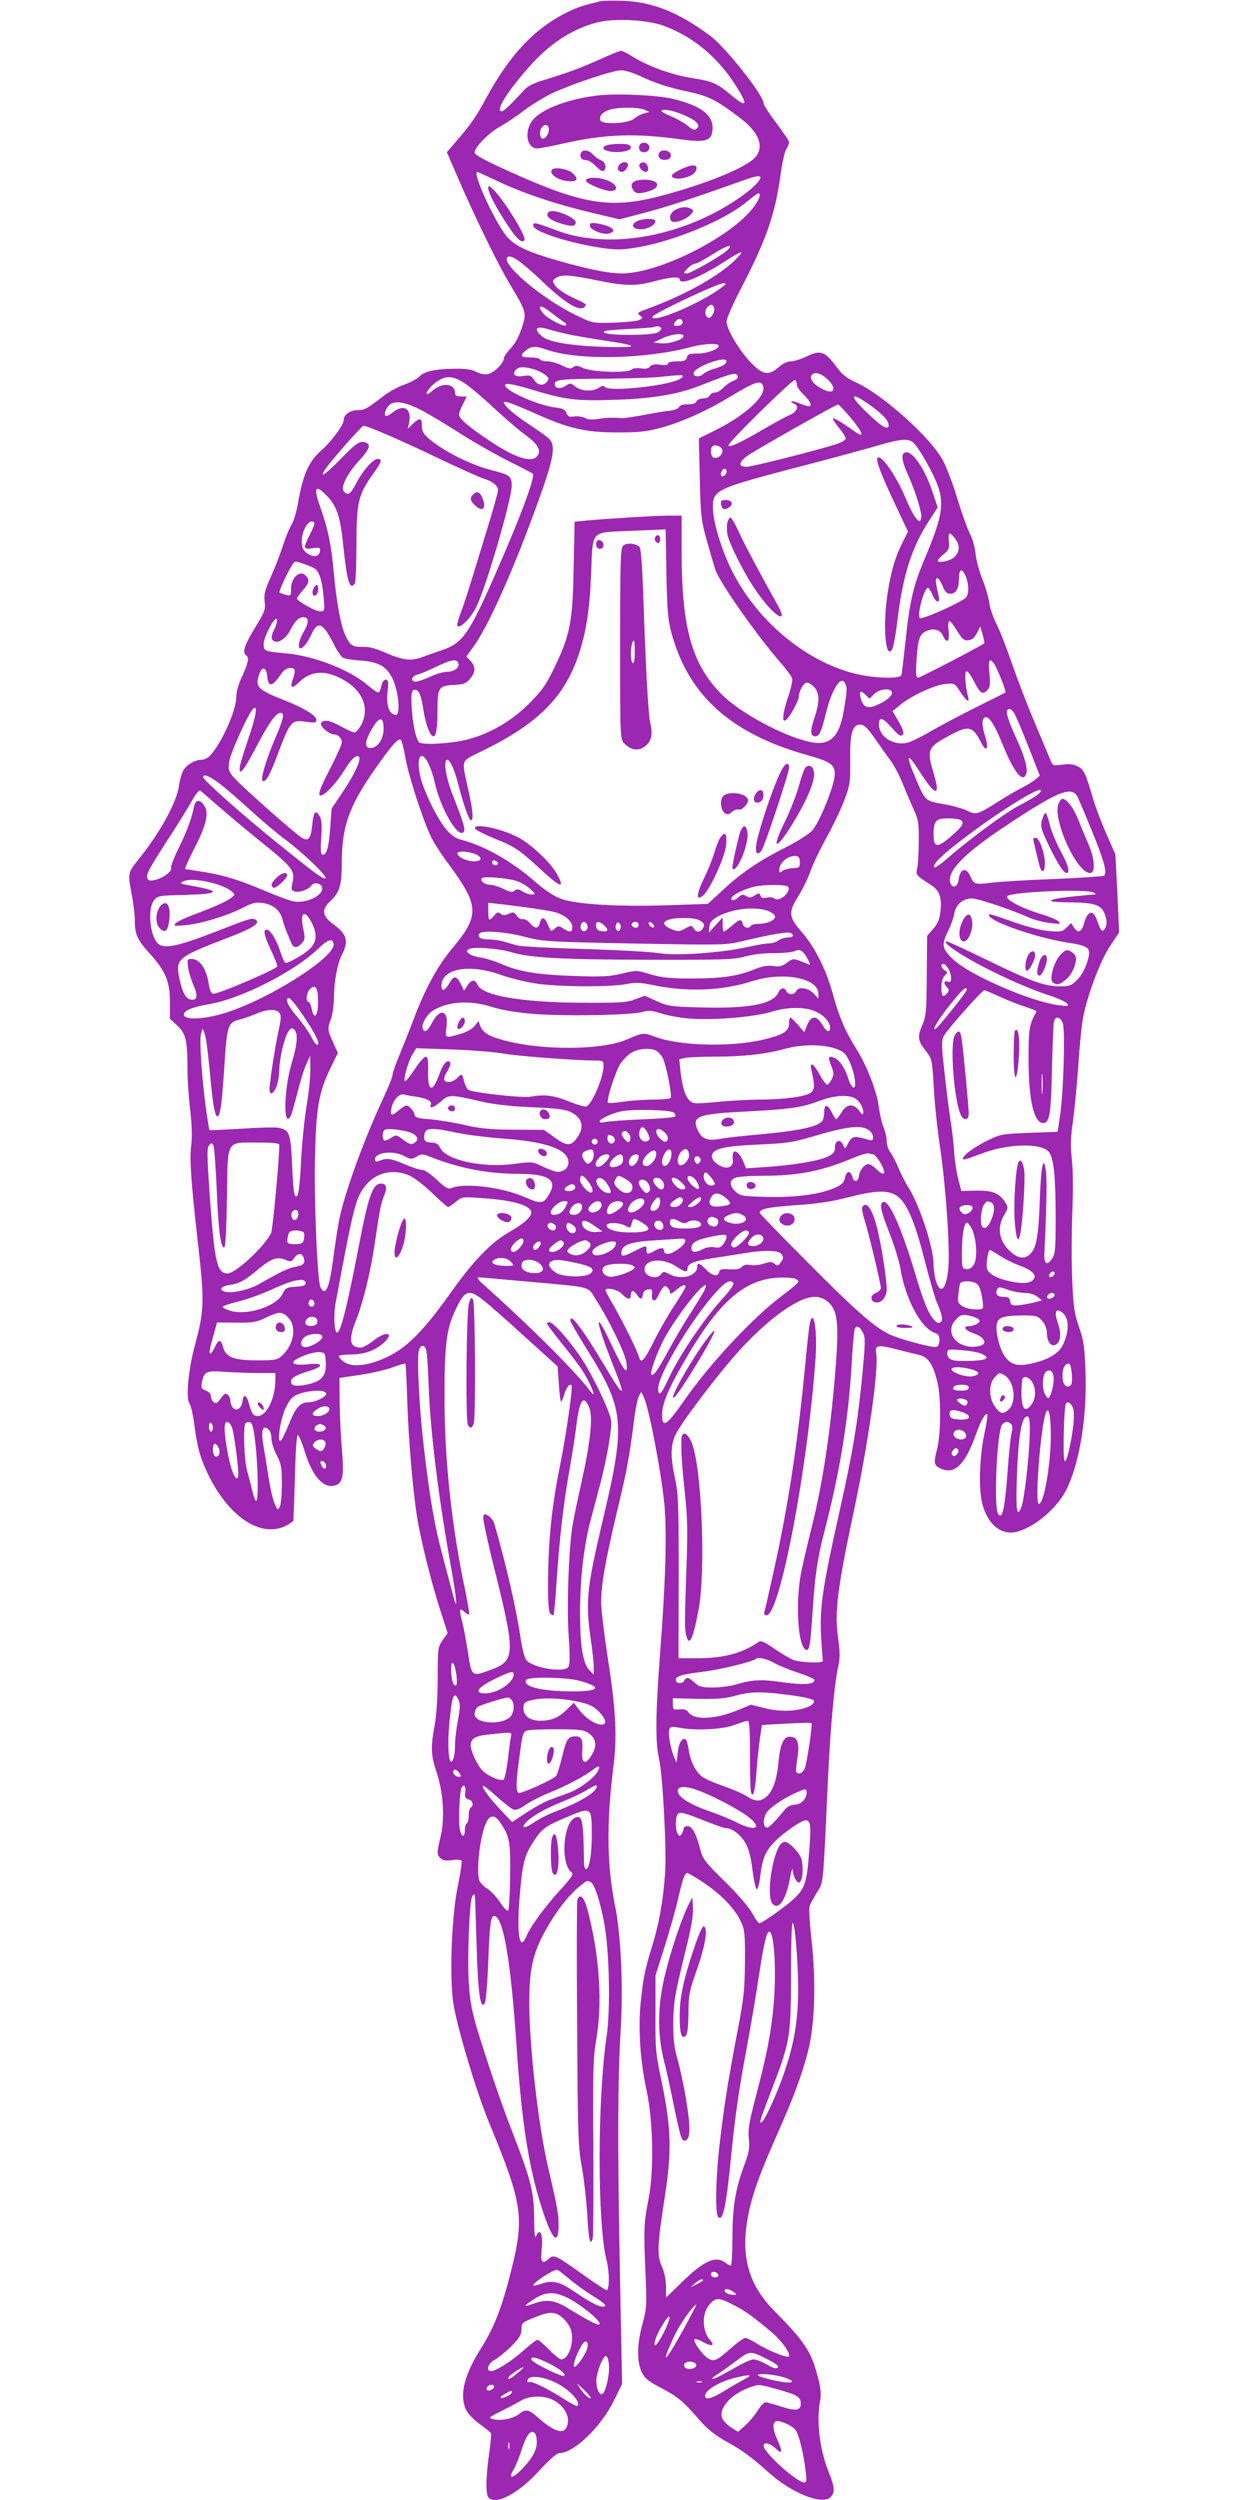 <?xml version="1.0" standalone="no"?>
<!DOCTYPE svg PUBLIC "-//W3C//DTD SVG 20010904//EN"
 "http://www.w3.org/TR/2001/REC-SVG-20010904/DTD/svg10.dtd">
<svg version="1.0" xmlns="http://www.w3.org/2000/svg"
 width="640pt" height="1280pt" viewBox="0 0 640 1280"
 preserveAspectRatio="xMidYMid meet">
<g transform="translate(0,1280) scale(0.1,-0.1)"
fill="#9c27b0" stroke="none">
<path d="M3075 12794 c-90 -22 -117 -30 -167 -55 -168 -81 -297 -218 -417
-438 -55 -102 -78 -135 -154 -223 l-49 -57 53 -123 c80 -187 201 -437 262
-540 95 -160 94 -157 69 -236 -14 -43 -34 -81 -57 -105 -19 -20 -35 -43 -35
-51 0 -24 -49 -74 -80 -81 -18 -4 -40 0 -62 11 -24 13 -55 17 -114 16 -96 -1
-154 -14 -178 -41 -9 -10 -43 -28 -75 -40 -32 -11 -77 -36 -100 -53 -94 -72
-104 -78 -141 -78 -37 0 -70 -23 -70 -50 0 -26 -63 -111 -117 -158 -62 -55
-92 -122 -117 -266 -8 -48 -24 -99 -34 -114 -10 -15 -30 -63 -44 -107 -14 -44
-42 -116 -62 -160 -30 -67 -35 -87 -31 -125 5 -41 1 -52 -50 -135 -53 -87 -66
-127 -45 -140 17 -10 11 -40 -20 -107 -19 -40 -30 -79 -30 -106 0 -68 -75
-237 -133 -299 -11 -13 -31 -23 -44 -23 -36 0 -81 -27 -96 -58 -8 -15 -17 -49
-21 -76 -11 -85 -101 -247 -213 -384 -48 -60 -49 -65 -28 -175 8 -43 15 -98
15 -122 0 -78 11 -104 72 -172 85 -93 108 -147 108 -253 l0 -86 39 -36 c43
-42 51 -75 51 -228 0 -47 6 -139 14 -205 9 -78 10 -141 5 -180 -9 -64 -1 -184
30 -460 39 -344 39 -376 -13 -570 -32 -120 -45 -267 -26 -290 7 -9 19 -61 26
-117 15 -117 34 -178 80 -268 120 -230 300 -322 426 -217 1 1 4 101 8 222 3
138 9 219 15 218 5 -1 22 -40 36 -87 39 -125 94 -187 152 -172 42 10 49 48 38
182 -6 65 -11 175 -12 244 l-1 125 108 16 c60 9 135 27 167 39 32 12 60 20 62
18 3 -2 7 -87 10 -189 7 -206 28 -456 51 -599 18 -115 73 -336 121 -483 l35
-109 -26 -36 c-24 -36 -25 -42 -25 -192 0 -96 -6 -187 -15 -240 -22 -118 -20
-156 10 -246 34 -103 42 -233 20 -327 -20 -84 -20 -92 -1 -111 12 -11 27 -14
59 -10 24 4 46 2 49 -3 3 -5 -5 -63 -19 -129 -30 -147 -43 -437 -25 -586 13
-110 116 -459 186 -628 172 -417 181 -483 111 -760 -47 -187 -86 -286 -150
-388 -88 -139 -114 -239 -82 -316 8 -20 37 -51 69 -75 31 -22 58 -44 61 -49 2
-4 -2 -53 -10 -107 -17 -123 -18 -207 -2 -223 39 -39 153 22 260 139 49 54 89
89 101 89 75 0 212 132 280 268 l42 86 -2 110 c-1 61 -6 291 -10 511 -11 580
-10 953 4 1173 15 233 3 503 -28 655 -42 206 -44 425 -9 705 20 154 14 292
-25 542 -20 129 -37 267 -37 305 0 91 21 212 81 465 51 212 61 267 86 457 7
62 19 122 26 134 l12 23 12 -25 c26 -50 87 -366 106 -544 14 -144 8 -386 -21
-765 -24 -316 -25 -459 -6 -543 19 -81 40 -472 31 -590 -9 -134 -31 -259 -65
-367 -39 -129 -47 -167 -60 -296 -13 -131 -2 -298 31 -450 33 -154 38 -406 10
-550 -25 -130 -26 -154 -16 -384 7 -166 6 -180 -16 -260 -28 -103 -29 -192 -3
-246 15 -31 34 -47 102 -82 85 -45 111 -67 198 -168 36 -41 75 -72 130 -103
85 -47 124 -75 223 -163 118 -105 272 -165 314 -123 23 23 21 51 -9 125 -47
116 -65 264 -45 368 6 32 4 63 -11 119 -34 133 -64 179 -225 343 -124 125
-167 264 -139 448 19 121 53 222 148 438 91 204 131 311 165 441 35 135 42
357 18 570 -9 83 -14 161 -10 173 4 12 21 44 38 71 34 55 30 13 57 596 12 249
32 475 52 561 9 41 9 73 -1 146 -19 132 -3 254 80 646 75 351 130 738 115 811
-8 42 10 45 102 21 42 -11 95 -24 117 -29 48 -10 75 -52 96 -147 18 -82 16
-265 -4 -339 -18 -68 -15 -80 19 -96 71 -32 124 18 179 170 26 74 50 117 60
107 3 -2 -4 -49 -16 -104 -24 -116 -29 -275 -10 -351 28 -113 103 -170 187
-143 96 30 207 130 250 225 64 140 99 361 92 588 -5 133 -9 162 -33 232 -24
68 -29 103 -35 235 -4 85 -4 241 0 345 5 117 4 224 -2 278 -8 69 -7 111 6 200
8 61 20 182 26 267 5 85 15 190 21 233 15 112 90 317 145 397 l44 66 -9 199
-10 200 -44 100 c-24 55 -55 134 -67 175 -43 145 -50 160 -82 176 -22 11 -43
14 -79 9 -45 -6 -49 -5 -58 17 -5 12 -42 100 -81 193 -40 94 -93 233 -120 311
-26 77 -62 169 -80 203 -17 35 -33 82 -35 106 -3 23 -18 77 -35 119 -17 43
-33 102 -35 131 -3 31 -15 76 -30 104 -13 27 -42 108 -64 180 -21 71 -54 158
-73 193 -62 117 -306 336 -445 400 -49 22 -71 40 -103 83 -56 76 -80 84 -148
51 -29 -14 -66 -26 -82 -26 -18 0 -42 -11 -63 -30 -52 -45 -81 -40 -142 23
-60 62 -125 172 -125 211 0 15 34 93 76 173 128 247 172 375 200 574 8 63 22
124 30 136 8 12 14 28 14 35 0 7 -30 51 -65 98 -36 47 -65 92 -65 100 0 42
-192 285 -274 347 -160 119 -293 173 -446 179 -52 1 -104 1 -115 -2z m329
-128 c146 -56 268 -157 358 -296 72 -112 65 -127 -22 -54 -69 58 -96 69 -195
84 -97 15 -221 58 -297 105 -31 19 -62 35 -68 35 -7 0 -56 -20 -109 -44 -100
-45 -165 -69 -290 -107 -56 -17 -82 -31 -105 -58 -53 -59 -97 -101 -107 -101
-35 0 26 99 144 232 102 115 219 191 344 223 92 23 260 14 347 -19z m-134
-252 c82 -39 154 -63 260 -85 99 -21 141 -43 262 -135 93 -72 121 -142 78
-196 -41 -53 -256 -141 -494 -203 -253 -65 -396 -41 -766 126 -120 54 -180 86
-180 97 0 28 69 99 127 132 32 18 90 56 128 86 39 29 104 69 145 88 107 49
309 116 350 116 19 0 60 -12 90 -26z m-719 -543 c131 -62 303 -119 482 -161
l139 -33 126 33 c112 29 257 77 501 164 91 33 111 32 82 -6 -37 -46 -155 -127
-262 -177 -263 -125 -554 -152 -768 -71 -113 42 -121 44 -121 25 0 -31 191
-92 362 -116 69 -9 98 -8 174 5 188 32 444 139 554 230 30 25 58 46 62 46 16
0 7 -28 -20 -66 -113 -155 -485 -344 -679 -344 -66 0 -170 21 -328 66 -149 43
-210 71 -253 115 -57 58 -188 339 -158 339 1 0 50 -22 107 -49z m1174 -351
c-30 -29 -188 -120 -209 -120 -18 0 -18 2 4 25 13 14 31 25 39 25 9 0 47 21
85 45 74 48 117 61 81 25z m54 -36 c-84 -90 -263 -192 -472 -268 -43 -16 -46
-19 -31 -31 17 -12 16 -13 -2 -23 -11 -6 -70 -12 -130 -14 -108 -3 -110 -3
-186 34 -184 87 -404 275 -357 303 18 12 75 -30 180 -130 112 -107 186 -152
211 -127 14 14 17 13 -65 51 -37 18 -75 44 -84 58 -16 24 -16 26 2 39 27 20
74 17 210 -11 145 -30 199 -31 296 -5 82 22 129 25 129 10 0 -33 100 7 235 94
80 51 99 57 64 20z m-80 -153 c-103 -80 -360 -190 -359 -153 1 14 332 171 364
172 16 0 16 -2 -5 -19z m-811 -180 c9 -5 14 -13 10 -16 -11 -11 -96 34 -118
62 -34 43 -11 45 41 3 28 -22 58 -44 67 -49z m768 75 c7 -19 -14 -58 -29 -53
-17 5 -21 35 -7 52 16 19 29 19 36 1z m-161 -77 c0 -8 -10 -15 -22 -17 -25 -4
-30 7 -11 26 15 15 33 10 33 -9z m-570 -64 c39 -7 119 -21 179 -30 174 -26
171 -36 -11 -31 -176 6 -288 25 -322 57 -41 38 -24 52 37 33 26 -8 79 -21 117
-29z m460 36 c3 -6 -5 -16 -17 -23 -30 -16 -245 -17 -272 -2 -16 9 7 13 110
19 71 3 134 8 139 10 19 7 34 5 40 -4z m115 -42 c0 -17 -70 -40 -113 -37 l-42
4 45 21 c48 23 110 30 110 12z m180 -49 c0 -18 -59 -40 -108 -40 -41 0 -51 -3
-55 -20 -4 -16 -14 -20 -51 -20 -28 0 -46 -5 -46 -11 0 -8 -14 -10 -40 -6 -28
3 -43 1 -52 -10 -8 -10 -23 -13 -47 -9 -21 3 -41 0 -49 -7 -23 -18 -203 -12
-247 9 -28 13 -38 14 -50 4 -12 -10 -23 -8 -58 9 -24 12 -57 21 -75 21 -17 0
-34 5 -37 10 -3 6 -26 10 -51 10 -47 0 -54 8 -26 32 31 27 52 28 110 8 159
-56 506 -50 743 14 63 17 139 20 139 6z m40 -79 c0 -14 -23 -28 -64 -39 -21
-6 -47 -19 -57 -28 -20 -18 -53 -12 -47 8 11 33 168 88 168 59z m-988 -41 c20
-6 47 -19 59 -29 20 -16 21 -21 10 -35 -20 -24 -48 -20 -67 10 -15 22 -22 24
-55 19 -41 -7 -58 7 -39 30 15 18 41 19 92 5z m1046 -38 c2 -7 -9 -17 -24 -22
-15 -6 -38 -22 -50 -35 -13 -14 -32 -25 -44 -25 -11 0 -23 -7 -26 -15 -4 -8
-18 -15 -34 -15 -16 0 -30 -7 -34 -15 -3 -10 -19 -15 -45 -15 -24 0 -41 -5
-44 -14 -3 -8 -25 -16 -49 -19 -24 -2 -83 -12 -133 -22 -49 -9 -98 -16 -107
-16 -46 4 -87 3 -126 -4 -29 -5 -51 -4 -67 5 -13 7 -38 10 -55 8 -26 -4 -33
-1 -40 18 -7 17 -19 23 -52 27 -99 11 -283 96 -260 119 7 7 50 -2 129 -25 176
-54 232 -61 433 -54 191 6 322 28 438 74 168 66 182 69 190 45z m446 -3 c61
-48 56 -94 -7 -64 -45 21 -71 50 -64 70 9 21 40 19 71 -6z m-735 -4 c-37 -37
-375 -75 -394 -45 -4 7 -14 5 -28 -5 -31 -21 -89 -19 -120 5 -25 20 -28 20
-52 4 -27 -18 -55 -13 -55 10 0 22 33 26 255 27 116 1 242 5 280 9 125 13 132
12 114 -5z m-1121 -20 c23 -13 91 -69 150 -124 59 -55 136 -122 172 -148 66
-49 83 -80 60 -109 -31 -36 -117 -7 -257 88 -92 62 -143 106 -143 124 0 8 9
33 20 54 l20 40 -30 0 c-22 0 -30 5 -30 18 0 47 -62 56 -110 16 -17 -15 -33
-25 -35 -22 -8 8 27 50 59 69 41 25 72 24 124 -6z m1712 -15 c0 -10 16 -33 35
-51 34 -33 45 -59 25 -59 -6 0 -27 7 -47 15 -20 8 -38 13 -41 10 -3 -2 3 -7
12 -11 30 -11 18 -43 -21 -59 -21 -9 -83 -43 -138 -75 -114 -67 -175 -95 -175
-80 0 17 330 341 341 335 5 -4 9 -15 9 -25z m-173 -6 c18 -49 -84 -145 -235
-222 l-94 -47 5 -205 c4 -189 7 -213 35 -315 17 -60 37 -128 44 -151 24 -68
208 -331 332 -474 31 -35 59 -73 62 -85 2 -11 -7 -53 -21 -94 -42 -125 -29
-162 25 -68 16 28 30 60 30 69 0 26 21 66 37 72 8 3 25 -5 39 -19 31 -31 32
-79 3 -163 -22 -65 -20 -92 5 -92 21 0 31 22 55 119 32 129 80 200 100 148 9
-23 8 -37 -10 -142 -23 -131 -72 -175 -171 -154 -135 29 -352 145 -448 239
-156 153 -210 342 -210 733 l0 187 -67 0 c-68 0 -305 -15 -419 -25 l-62 -6 -5
-237 c-5 -278 -18 -343 -99 -511 -43 -89 -62 -116 -132 -186 -88 -88 -196
-150 -311 -181 -81 -21 -230 -30 -249 -15 -17 14 -37 114 -39 201 -2 54 1 65
15 68 22 4 34 -24 48 -115 11 -66 33 -123 49 -123 14 0 21 41 21 136 0 114 7
124 84 127 50 3 62 7 82 31 30 34 30 63 3 92 l-21 23 36 50 c75 102 204 390
329 736 85 236 95 296 55 332 -13 11 -54 40 -93 66 -78 51 -135 100 -135 116
0 12 38 -2 185 -67 155 -68 240 -86 395 -86 108 0 151 4 217 22 110 29 237 86
358 159 133 80 160 89 172 57z m549 -99 c64 -46 94 -79 94 -102 0 -27 -32 -11
-95 49 -111 103 -110 132 1 53z m-2311 -19 c39 -19 126 -71 195 -115 69 -45
184 -111 255 -147 72 -36 131 -67 133 -69 12 -12 -44 -170 -138 -390 -185
-431 -213 -474 -325 -513 -33 -11 -80 -28 -105 -37 -56 -21 -100 -15 -191 25
-48 21 -82 30 -115 28 -50 -1 -64 8 -89 67 -21 47 -43 169 -55 305 -14 152
-30 229 -69 340 -35 97 -28 120 20 74 64 -61 81 -110 99 -289 17 -163 32 -210
57 -172 4 6 8 98 8 202 1 216 9 252 85 358 44 61 49 77 24 77 -24 0 -76 -58
-110 -124 -30 -58 -43 -66 -64 -41 -17 21 18 91 81 159 53 58 60 81 29 91 -28
9 -47 -4 -130 -89 -75 -77 -107 -98 -75 -49 27 41 187 223 196 223 20 0 177
-68 368 -159 113 -54 224 -104 246 -111 48 -15 75 -37 75 -60 0 -9 -27 -107
-61 -216 -92 -302 -105 -344 -130 -411 -13 -34 -21 -65 -17 -68 14 -15 71 43
98 100 51 105 180 550 180 618 0 48 -10 56 -93 77 -97 24 -211 77 -292 134
-64 46 -75 61 -75 100 0 36 -11 38 -43 9 l-29 -28 7 32 c14 70 -27 96 -82 53
-14 -11 -30 -20 -34 -20 -14 0 -11 23 7 48 23 33 76 29 159 -12z m2209 -43
c31 -37 56 -73 56 -81 0 -15 -3 -13 -82 42 -32 22 -60 37 -63 34 -3 -3 10 -24
30 -48 19 -23 35 -48 35 -55 0 -7 -21 -20 -47 -29 -109 -34 -432 -116 -461
-116 -43 0 -41 22 3 55 31 24 451 262 466 264 3 1 31 -29 63 -66z m325 -132
c29 -29 101 -157 122 -217 34 -96 22 -164 -65 -371 -61 -144 -79 -222 -101
-438 -9 -82 -18 -156 -20 -162 -7 -20 -138 -16 -234 7 -256 62 -509 274 -637
535 -52 106 -94 248 -94 316 0 92 11 97 480 219 146 38 310 83 365 99 118 35
158 38 184 12z m-981 -35 c5 -23 -23 -47 -44 -39 -15 5 -19 44 -7 57 13 13 48
1 51 -18z m22 -110 c0 -16 -18 -31 -27 -22 -8 8 5 36 17 36 5 0 10 -6 10 -14z
m-2110 -266 c0 -6 -11 -33 -25 -60 -34 -68 -33 -74 16 -67 37 5 40 3 37 -16
-4 -29 -36 -32 -68 -8 -20 16 -25 29 -25 63 1 46 28 98 51 98 8 0 14 -5 14
-10z m1802 -257 c4 -196 8 -239 27 -308 88 -318 305 -512 694 -621 121 -34
142 -49 141 -101 -2 -56 -79 -247 -117 -287 -18 -18 -79 -57 -137 -86 -135
-68 -226 -130 -320 -218 l-76 -70 -209 -7 c-259 -8 -468 5 -545 34 -35 13 -83
45 -133 89 -116 102 -258 182 -374 212 -29 7 -53 23 -77 52 -44 51 -110 183
-132 264 -16 61 -13 114 6 114 19 0 50 -64 66 -137 29 -130 117 -284 147 -254
12 12 3 42 -57 196 -34 87 -47 175 -26 175 14 0 36 -48 55 -120 26 -103 56
-190 66 -190 14 0 11 47 -12 150 -37 173 -46 147 78 209 278 137 410 270 484
483 40 118 59 239 66 430 8 212 -2 201 177 209 72 3 147 6 168 7 l36 2 4 -227z
m1477 181 c40 -50 16 -105 -51 -118 -45 -9 -48 2 -9 34 30 25 33 33 29 69 -4
48 3 51 31 15z m-3281 -153 c26 -14 41 -60 49 -148 6 -72 6 -73 -19 -73 -23 0
-118 53 -118 66 0 3 14 22 30 41 34 38 37 55 14 77 -28 29 -74 -12 -74 -67 0
-38 -1 -39 -27 -32 -16 4 -30 9 -32 11 -5 5 40 103 65 141 13 21 16 21 53 8
22 -7 49 -18 59 -24z m3331 -30 c21 -39 25 -100 7 -120 -22 -24 -223 -114
-236 -106 -17 11 21 155 41 155 5 0 15 -16 23 -35 18 -42 41 -48 32 -7 -17 74
-18 92 -7 92 6 0 18 -18 27 -40 12 -31 22 -40 40 -40 29 0 44 27 44 79 0 44
13 53 29 22z m-3533 -280 c-20 -38 -20 -57 0 -65 23 -9 60 18 80 57 23 46 44
67 66 67 30 0 31 -26 4 -73 -38 -64 -33 -115 6 -69 9 9 23 34 33 55 33 71 59
59 116 -55 16 -32 37 -61 46 -66 10 -5 50 -12 90 -14 91 -7 131 -29 162 -91
31 -62 43 -187 18 -187 -33 0 -50 45 -43 115 6 55 4 65 -9 65 -9 0 -18 -12
-22 -30 -3 -17 -9 -33 -14 -35 -4 -3 -29 13 -54 35 -92 80 -279 153 -423 165
-109 10 -112 11 -112 48 0 37 62 152 68 125 2 -9 -4 -30 -12 -47z m3495 -12
c26 -42 36 -50 58 -47 18 2 31 13 43 37 l17 33 12 -41 c7 -23 10 -43 8 -45
-15 -13 -328 -176 -339 -176 -10 0 -12 20 -7 95 7 107 16 131 55 146 36 14 66
4 80 -26 20 -44 35 -30 29 25 -4 29 -2 50 4 50 5 0 23 -23 40 -51z m-2554
-165 c8 -22 -22 -44 -61 -44 -17 0 -55 -11 -84 -25 -30 -14 -63 -25 -73 -25
-29 0 -23 29 9 36 15 4 58 22 97 41 78 37 103 41 112 17z m2745 -6 c16 -25 61
-139 56 -143 -2 -2 -71 -37 -154 -78 -84 -42 -185 -96 -227 -120 -41 -25 -92
-50 -112 -57 -73 -24 -155 25 -155 91 0 41 19 36 67 -18 32 -37 44 -45 54 -36
9 9 5 24 -19 67 l-32 55 38 31 c56 47 175 102 231 108 48 4 50 4 75 -36 32
-50 52 -65 43 -31 -14 49 -19 126 -10 132 6 4 23 -19 39 -50 33 -64 44 -72 69
-47 14 15 16 29 11 86 -8 71 1 85 26 46z m-3724 -59 c6 -61 25 -58 75 15 11
16 27 26 42 26 28 0 30 -11 14 -59 -16 -45 -4 -50 34 -12 62 59 138 62 231 7
94 -55 128 -143 87 -224 -12 -23 -28 -42 -36 -42 -9 0 -39 14 -68 30 -56 32
-91 38 -103 18 -9 -14 40 -58 65 -58 22 0 41 -19 41 -42 0 -10 -28 -72 -62
-138 -45 -87 -59 -123 -51 -131 14 -14 81 54 130 133 32 53 59 76 71 63 13
-12 -24 -92 -80 -175 l-60 -90 -8 -105 c-7 -100 -21 -142 -42 -129 -6 4 -7 39
-3 88 4 57 2 88 -7 105 -21 38 -33 26 -39 -39 -7 -75 -20 -90 -54 -69 -34 20
-298 254 -342 302 -32 36 -35 44 -30 84 5 44 100 255 124 275 24 20 15 -36
-26 -156 -22 -64 -41 -127 -43 -140 -7 -55 19 -25 83 98 69 131 102 176 126
176 21 0 15 -30 -27 -128 -45 -104 -77 -209 -66 -219 13 -13 36 23 71 117 73
193 74 195 155 184 42 -6 50 -4 50 10 0 22 -63 61 -165 101 -139 55 -152 69
-125 140 13 35 34 27 38 -16z m3197 -79 c9 -15 -12 -38 -56 -61 -60 -30 -85
-26 -99 17 -15 44 -6 55 21 27 l21 -20 23 23 c25 25 78 33 90 14z m628 -112
c8 -13 41 -90 73 -172 l58 -148 -24 -20 c-14 -11 -47 -31 -75 -45 -27 -14 -81
-46 -119 -70 -98 -63 -110 -67 -155 -43 -21 10 -75 25 -120 33 -93 16 -94 17
-138 121 -60 139 -52 152 21 37 76 -118 102 -121 68 -6 -38 129 -35 137 79
199 99 54 120 49 163 -37 26 -51 40 -33 21 29 -18 58 -19 90 -4 100 20 12 49
-31 88 -127 61 -153 109 -213 126 -159 8 25 -10 89 -47 170 -56 123 -65 160
-38 160 5 0 16 -10 23 -22z m-3229 -81 c0 -51 -32 -97 -66 -97 -29 0 -31 24
-8 72 46 90 75 100 74 25z m2516 -49 c28 -40 63 -90 79 -111 16 -21 44 -73 61
-115 17 -42 43 -103 58 -136 24 -53 27 -69 26 -165 0 -58 -4 -120 -8 -137 -8
-34 -8 -34 73 -87 42 -27 54 -63 46 -135 -5 -40 -14 -62 -37 -88 l-31 -35 -2
-202 c-1 -184 -3 -207 -23 -256 -26 -61 -23 -80 20 -134 29 -38 31 -43 39
-185 4 -81 19 -222 33 -313 29 -197 51 -515 41 -616 -10 -108 -42 -136 -65
-55 -5 20 -10 55 -10 78 0 87 -72 306 -131 398 -17 27 -39 72 -50 99 -11 27
-29 61 -39 75 -11 14 -20 40 -20 59 0 18 -7 50 -16 71 -9 20 -19 66 -24 102
-9 78 -60 210 -112 294 -58 91 -92 169 -122 281 -36 131 -93 245 -161 323 -68
78 -70 101 -16 186 21 34 48 90 61 126 12 36 49 112 81 170 32 58 73 143 91
190 30 79 32 93 31 205 -2 140 11 185 51 185 20 0 36 -15 76 -72z m-2404 -99
c15 -89 90 -320 131 -404 13 -28 55 -93 94 -145 153 -208 155 -258 15 -425
-75 -90 -139 -206 -196 -358 -21 -56 -55 -140 -74 -187 -20 -47 -36 -93 -36
-103 0 -10 -25 -72 -56 -138 -98 -212 -195 -484 -219 -612 -8 -45 -21 -131
-29 -192 -20 -152 -39 -195 -65 -146 -16 30 -34 450 -28 676 6 245 20 323 77
442 l40 82 -25 55 c-29 64 -29 68 -10 121 8 22 14 70 15 106 0 84 17 174 41
221 35 69 26 104 -42 154 -60 44 -65 75 -18 120 48 45 59 81 59 196 0 185 37
290 167 476 85 122 123 166 135 154 6 -6 16 -48 24 -93z m-949 -133 c32 -25
103 -86 158 -137 55 -50 134 -117 175 -147 88 -65 217 -189 207 -198 -9 -9
-47 18 -246 179 -177 142 -381 324 -381 338 0 19 31 7 87 -35z m-12 -111 c44
-39 136 -116 205 -172 185 -149 192 -159 176 -230 -6 -26 -4 -32 12 -37 24 -8
71 9 87 31 15 20 55 9 55 -16 0 -39 -85 -78 -147 -66 -19 3 -83 27 -142 52
-134 57 -213 82 -321 99 -47 8 -88 14 -92 14 -4 0 17 47 47 106 62 120 76 181
51 219 -22 33 -44 32 -52 -2 -13 -64 -36 -127 -78 -213 -25 -50 -43 -97 -40
-104 7 -17 -44 -54 -85 -62 -22 -5 -32 -2 -37 9 -7 20 9 49 109 204 46 70 99
156 118 190 18 34 38 59 44 55 5 -3 46 -38 90 -77z m4195 54 c-14 -10 -53 -33
-88 -51 -70 -36 -249 -167 -362 -265 -43 -38 -76 -61 -78 -54 -6 18 39 62 148
145 175 134 384 265 399 251 3 -4 -5 -15 -19 -26z m207 -9 c7 -14 40 -92 74
-175 62 -152 80 -217 61 -229 -6 -3 -124 -11 -264 -17 -139 -5 -282 -14 -316
-19 -76 -10 -87 -7 -102 30 -22 53 -55 44 -62 -15 -4 -38 -35 -47 -43 -12 -15
59 75 150 288 291 263 175 335 204 364 146z m-598 -119 c21 -13 9 -33 -53 -86
-67 -57 -86 -55 -86 10 0 72 11 85 73 85 29 0 58 -4 66 -9z m-2490 -172 c42
-15 41 -39 -1 -39 -37 0 -79 19 -86 38 -5 15 43 16 87 1z m1666 -44 c0 -27 -3
-29 -37 -30 -20 -1 -44 -8 -53 -15 -13 -10 -15 -9 -15 7 0 36 47 75 85 70 15
-1 20 -9 20 -32z m-1545 -6 c0 -5 -7 -9 -15 -9 -8 0 -15 7 -15 15 0 9 6 12 15
9 8 -4 15 -10 15 -15z m93 -89 c21 -6 52 -24 70 -40 30 -28 31 -29 9 -30 -12
0 -34 7 -47 16 -20 13 -28 14 -40 4 -12 -10 -23 -8 -58 9 -24 12 -55 21 -69
21 -27 0 -53 22 -40 34 9 10 126 1 175 -14z m-1536 -16 c29 -9 63 -24 75 -35
23 -19 23 -19 3 -35 -24 -19 -84 -46 -190 -86 -44 -16 -87 -36 -95 -45 -14
-14 -9 -15 50 -10 78 7 213 48 293 89 47 25 66 29 99 25 55 -7 91 -36 104 -83
5 -21 16 -52 23 -69 7 -16 17 -40 22 -52 11 -28 30 -29 54 -3 17 19 18 27 7
78 -19 89 13 98 50 15 23 -53 18 -90 -20 -125 -26 -25 -102 -68 -120 -68 -4 0
-16 24 -25 53 -21 66 -52 117 -72 117 -20 0 -12 -33 27 -115 15 -33 28 -65 28
-72 0 -14 -306 -145 -329 -141 -10 2 -18 19 -22 49 -11 77 -46 129 -87 129
-23 0 -24 -2 -19 -43 3 -23 16 -64 27 -90 25 -55 20 -80 -12 -75 -27 4 -45 37
-60 112 -20 96 -8 106 239 201 135 51 178 78 153 95 -19 12 -23 11 -205 -60
-186 -72 -256 -88 -290 -66 -46 30 -63 181 -26 227 18 23 26 24 160 27 177 5
187 19 31 47 -60 11 -63 13 -40 23 28 13 90 8 167 -14z m2928 -14 c17 -27 -45
-81 -70 -60 -7 6 -25 8 -39 4 -19 -4 -28 -2 -32 10 -6 15 -9 15 -30 1 -19 -12
-27 -13 -43 -3 -16 10 -23 9 -39 -5 -22 -20 -43 -22 -36 -3 6 15 65 44 115 56
49 12 167 12 174 0z m1565 -30 c13 -9 13 -10 0 -10 -8 0 -57 -5 -108 -10 -139
-15 -149 -29 -22 -30 138 -1 171 -13 188 -65 10 -30 10 -46 2 -64 -13 -29 -24
-20 -42 34 -19 58 -48 55 -66 -7 -14 -52 -31 -60 -54 -26 l-14 22 -24 -24
c-20 -20 -29 -22 -89 -17 -39 3 -113 22 -181 46 -125 44 -135 47 -124 30 21
-34 244 -110 393 -134 123 -19 130 -27 107 -102 -11 -35 -31 -70 -51 -90 -30
-30 -39 -33 -89 -33 -78 0 -149 26 -375 136 -106 52 -198 94 -204 94 -24 0 34
-45 123 -95 119 -68 292 -146 398 -180 44 -14 86 -33 94 -42 12 -15 8 -16 -39
-10 -142 17 -458 154 -543 235 -58 56 -61 74 -25 147 14 28 28 67 31 88 8 46
44 77 90 77 31 0 202 -57 295 -99 25 -11 72 -23 105 -27 52 -6 57 -5 44 8 -8
9 -53 27 -100 41 -98 31 -177 74 -162 89 22 22 411 38 442 18z m-2905 -76 c61
-8 126 -19 146 -24 51 -14 89 -47 89 -76 0 -28 -11 -30 -46 -8 -23 15 -26 15
-44 -1 -18 -16 -19 -16 -34 19 -18 42 -33 46 -42 11 -8 -32 -25 -32 -52 0 -12
13 -28 22 -36 19 -8 -3 -21 5 -30 17 -14 20 -18 21 -42 10 -21 -9 -29 -9 -41
1 -13 10 -18 8 -33 -10 -26 -31 -30 -28 -30 22 l0 44 43 -5 c23 -2 92 -11 152
-19z m1235 -17 c19 -7 36 -19 38 -28 4 -19 -38 -39 -83 -39 -19 0 -37 -4 -40
-10 -11 -17 -37 -11 -42 10 -7 27 -16 25 -56 -10 -19 -16 -37 -30 -41 -30 -3
0 -6 16 -6 37 l0 36 -35 -39 -35 -39 2 30 c2 21 12 34 37 49 73 42 190 57 261
33z m-342 -53 c18 -12 20 -19 12 -35 -13 -24 -36 -25 -49 -2 -9 16 -11 16 -43
-1 -31 -17 -36 -17 -71 -3 -68 29 -37 56 63 57 44 0 73 -5 88 -16z m-581 -20
c8 -21 -13 -42 -28 -27 -13 13 -5 43 11 43 6 0 13 -7 17 -16z m85 -1 c26 -23
22 -35 -9 -31 -20 2 -29 9 -31 26 -4 26 14 29 40 5z m84 -19 c-5 -13 -10 -14
-18 -6 -6 6 -8 18 -4 28 5 13 10 14 18 6 6 -6 8 -18 4 -28z m94 21 c0 -8 -6
-15 -14 -15 -17 0 -28 14 -19 24 12 12 33 6 33 -9z m78 -4 c3 -8 -1 -12 -9 -9
-7 2 -15 10 -17 17 -3 8 1 12 9 9 7 -2 15 -10 17 -17z m-663 -57 c97 -25 112
-26 565 -35 451 -8 467 -8 550 12 138 33 228 49 245 43 24 -10 17 -24 -12 -24
-16 0 -37 -7 -47 -15 -11 -8 -33 -15 -48 -15 -16 0 -68 -9 -117 -20 -132 -29
-364 -45 -448 -30 -37 6 -207 16 -378 21 -170 5 -326 13 -345 18 -19 5 -51 14
-70 20 -19 6 -54 11 -77 11 -42 0 -60 11 -48 30 11 18 129 10 230 -16z m-977
-37 c13 -65 -333 -285 -558 -354 -104 -32 -203 -37 -208 -10 -4 22 38 40 131
56 161 28 428 163 550 278 56 54 79 62 85 30z m908 -42 c97 -29 257 -38 699
-39 391 -1 447 1 500 17 37 10 93 17 148 17 48 0 97 5 108 11 24 13 43 0 66
-44 14 -28 14 -29 -3 -22 -74 30 -72 30 -105 6 -25 -19 -39 -22 -70 -17 -27 4
-53 0 -91 -15 -90 -37 -166 -48 -318 -49 -120 0 -158 4 -218 21 -71 22 -73 22
-148 4 -65 -15 -103 -17 -248 -12 -190 7 -282 23 -370 62 -32 14 -78 28 -102
32 -24 3 -52 12 -61 19 -16 12 -16 15 -3 24 19 14 151 5 216 -15z m2243 -91
c16 -35 14 -67 -3 -61 -22 9 -28 -5 -10 -25 14 -14 14 -20 4 -33 -21 -25 -30
-17 -30 29 0 28 6 51 17 61 16 16 16 18 0 27 -20 11 -23 40 -3 32 7 -3 18 -16
25 -30z m-2299 -24 c47 -17 128 -37 180 -45 113 -18 377 -20 464 -4 50 10 75
9 141 -5 174 -36 352 -29 505 20 159 51 340 17 340 -64 l0 -25 -25 27 c-27 29
-79 36 -89 11 -3 -8 -14 -15 -25 -15 -10 0 -21 7 -25 15 -8 22 -30 18 -41 -7
-26 -59 -150 -83 -399 -76 -150 4 -165 6 -223 32 l-62 28 -48 -18 c-42 -17
-76 -19 -273 -18 -305 1 -511 36 -535 92 -13 29 -31 28 -52 -4 l-17 -26 -18
37 c-22 41 -35 41 -58 0 -21 -37 -40 -44 -40 -13 0 88 139 115 300 58z m-932
-115 c6 -86 -19 -131 -32 -60 -4 19 -11 35 -16 35 -16 0 -11 47 6 65 26 25 39
13 42 -40z m3322 37 c0 -11 -149 -196 -161 -201 -19 -6 19 55 82 133 55 69 79
90 79 68z m171 -36 c41 -19 100 -42 132 -52 31 -10 56 -20 54 -23 -37 -66 -41
-88 -41 -241 0 -209 27 -330 75 -330 33 0 40 44 45 275 3 121 7 230 10 243 6
31 32 28 45 -5 14 -35 4 -363 -14 -478 l-12 -80 -145 -5 c-143 -6 -146 -6
-221 -43 -73 -37 -129 -81 -117 -93 4 -3 41 9 84 26 138 55 315 61 355 11 24
-30 34 -126 34 -336 0 -158 -2 -184 -18 -209 -26 -39 -42 -28 -40 25 12 240
14 385 8 425 -12 84 -25 26 -31 -143 -6 -185 -17 -249 -46 -280 -28 -30 -59
-29 -98 3 -64 54 -78 123 -40 191 23 39 23 41 7 67 -32 48 -64 61 -148 60
l-77 -2 -17 66 c-9 37 -18 98 -20 137 -2 38 -11 113 -19 165 -8 52 -22 163
-31 246 -15 136 -15 155 -2 181 17 32 195 233 207 233 4 0 40 -15 81 -34z
m-3588 -68 c54 -76 97 -151 97 -166 0 -24 -17 -11 -37 31 -12 23 -44 69 -72
102 -47 54 -65 95 -42 95 6 0 30 -28 54 -62z m984 17 c51 -16 124 -29 212 -36
155 -13 508 -7 562 10 30 9 47 8 98 -9 35 -11 104 -23 154 -26 119 -8 326 10
408 36 81 25 171 26 225 1 44 -20 74 -54 74 -83 0 -29 -19 -21 -41 17 -28 47
-55 46 -76 -2 l-15 -38 -33 38 c-18 20 -35 37 -39 37 -3 0 -6 -13 -6 -30 0
-39 -29 -58 -128 -82 -165 -40 -432 -34 -559 14 -59 22 -59 22 -148 -16 -125
-52 -418 -55 -611 -6 -90 23 -121 41 -135 77 l-9 25 -20 -25 c-13 -16 -42 -32
-74 -41 -78 -23 -78 -23 -70 34 12 90 -34 102 -76 20 -21 -41 -37 -50 -46 -26
-8 20 20 70 49 89 76 50 191 58 304 22z m-1087 -30 c10 -13 10 -30 -4 -93 -19
-88 -46 -266 -46 -300 0 -34 23 -22 37 19 7 19 12 54 13 79 0 58 26 168 46
198 12 19 18 21 30 11 21 -17 17 -75 -12 -170 -41 -135 -45 -346 -5 -272 5 10
20 64 34 119 14 56 34 121 45 145 l20 44 1 -67 c1 -37 -8 -124 -20 -194 -11
-69 -24 -198 -28 -286 -4 -92 -12 -163 -19 -170 -15 -15 -20 12 -27 172 -7
149 -14 165 -70 176 -17 3 -103 1 -190 -5 -88 -5 -160 -9 -162 -7 -2 1 -10 50
-18 107 -22 163 -35 352 -26 384 l8 30 11 -27 c6 -14 18 -106 27 -203 16 -182
29 -241 45 -215 10 17 18 81 30 270 12 185 18 205 74 219 23 6 62 19 87 30 53
24 102 27 119 6z m2845 -183 c43 -15 53 -23 72 -62 28 -57 42 -145 22 -138 -7
2 -19 23 -26 46 -15 52 -47 99 -74 107 -29 10 -31 4 -13 -42 14 -35 14 -45 3
-68 -8 -15 -18 -28 -24 -29 -5 0 -23 23 -38 52 -31 56 -53 70 -43 25 18 -80
18 -98 -1 -116 -24 -21 -132 -36 -263 -37 -52 0 -150 -5 -217 -12 -111 -10
-125 -10 -141 6 -23 20 -39 71 -48 152 l-6 61 32 7 c18 3 87 6 154 6 142 0
264 14 355 40 83 23 190 24 256 2z m-1700 -26 c72 -13 374 -36 476 -36 36 0
39 -2 39 -28 0 -58 -58 -195 -88 -207 -7 -3 -48 9 -90 26 -77 31 -124 37 -196
24 -39 -8 -287 20 -316 34 -8 4 -18 23 -23 42 -11 44 -12 44 -36 20 -22 -22
-56 -28 -66 -11 -4 6 3 26 15 45 12 19 19 39 15 44 -12 21 -36 -4 -56 -60 -35
-97 -60 -89 -57 18 3 96 -9 96 -73 2 -22 -33 -43 -58 -46 -55 -9 9 17 101 38
136 l20 33 182 -6 c100 -4 218 -13 262 -21z m786 14 c10 -6 25 -23 33 -38 16
-32 48 -191 40 -203 -3 -5 -43 -9 -90 -9 -47 0 -117 -5 -155 -11 -39 -6 -73
-8 -76 -5 -10 10 38 159 63 199 14 21 39 47 57 57 35 22 97 26 128 10z m1976
-212 c-2 -24 -4 -5 -4 42 0 47 2 66 4 43 2 -24 2 -62 0 -85z m-3207 -23 c57
-9 83 -23 76 -41 -9 -23 14 -16 52 17 40 36 49 36 207 -1 60 -14 145 -24 255
-29 126 -5 173 -11 201 -24 64 -31 74 -82 28 -140 -28 -36 -52 -34 -112 11
l-52 37 -155 1 c-122 1 -175 6 -250 24 -52 12 -131 25 -175 29 -69 5 -80 9
-83 26 -4 19 -28 45 -43 45 -4 0 -22 -12 -39 -26 -36 -31 -44 -27 -35 16 9 39
40 73 63 66 9 -2 37 -8 62 -11z m2243 -6 c26 -12 47 -47 47 -77 -1 -13 -6 -10
-21 11 -30 39 -64 36 -90 -8 -12 -19 -24 -35 -27 -35 -4 0 -14 15 -22 32 -21
45 -40 48 -40 6 0 -18 -4 -38 -8 -45 -21 -32 -119 -53 -342 -73 -69 -6 -151
-15 -183 -21 -68 -12 -96 0 -117 50 -27 67 4 78 265 91 214 11 272 20 365 55
71 26 135 31 173 14z m-922 -76 c7 -7 9 -16 5 -20 -4 -4 -80 -11 -169 -14 -89
-4 -174 -10 -189 -14 -17 -4 -28 -3 -28 3 0 12 55 39 106 51 56 14 260 9 275
-6z m-135 -104 c12 -25 13 -33 3 -39 -27 -17 -55 15 -44 51 9 27 22 23 41 -12z
m1132 15 c12 -8 22 -24 22 -36 0 -16 -4 -19 -22 -14 -74 22 -85 20 -104 -15
-17 -33 -17 -34 -27 -11 -14 32 -42 24 -42 -12 0 -23 -7 -33 -35 -47 -42 -22
-179 -45 -318 -54 l-102 -7 -14 34 c-27 64 -62 72 -54 11 2 -16 -3 -30 -15
-37 -26 -17 -92 21 -92 53 0 39 56 53 240 61 139 6 174 11 269 39 181 54 255
63 294 35z m-2331 -20 c26 -16 26 -32 1 -48 -12 -7 -25 -3 -53 18 -34 26 -37
27 -60 12 -13 -9 -29 -16 -35 -16 -12 0 -14 43 -2 54 11 13 123 -2 149 -20z
m224 6 c52 -11 159 -24 239 -30 155 -11 258 -35 303 -71 48 -37 30 -99 -29
-99 -9 0 -42 12 -73 26 -55 27 -57 27 -146 15 -158 -22 -349 18 -380 80 -12
22 -23 29 -45 29 -34 0 -44 12 -36 46 8 31 38 31 167 4z m1061 3 c20 -18 23
-38 8 -48 -12 -7 -50 30 -50 50 0 20 19 19 42 -2z m-182 -8 c7 -8 9 -22 6 -32
-6 -15 -9 -15 -28 4 -11 12 -17 26 -14 32 10 15 21 14 36 -4z m-81 -14 c18
-12 6 -42 -14 -35 -8 3 -15 15 -15 25 0 21 8 23 29 10z m-79 -26 c0 -8 -7 -15
-15 -15 -8 0 -15 7 -15 15 0 8 7 15 15 15 8 0 15 -7 15 -15z m-1950 -253 c8
-209 22 -304 40 -286 5 5 10 118 12 250 4 303 -6 284 155 284 88 0 113 -3 113
-13 0 -73 -34 -435 -42 -451 -38 -73 -182 -206 -223 -206 -54 0 -66 54 -91
397 -14 203 -15 245 -4 258 12 15 14 15 23 0 4 -9 12 -114 17 -233z m1930 184
c0 -13 -7 -30 -16 -37 -14 -11 -18 -10 -30 6 -20 27 -17 44 9 54 28 11 37 6
37 -23z m394 -18 c-12 -40 -44 -52 -44 -16 0 13 7 34 16 47 23 32 40 13 28
-31z m94 20 c3 -26 -32 -63 -50 -52 -14 9 -9 46 9 66 21 24 37 18 41 -14z
m-168 4 c0 -27 -29 -62 -51 -62 -26 0 -24 28 3 57 26 27 48 30 48 5z m-1290
-11 c33 -17 37 -18 63 -3 23 14 32 14 60 3 150 -61 302 -91 459 -91 155 0 203
-30 161 -102 -30 -52 -41 -54 -122 -19 -121 54 -314 77 -383 47 -13 -6 -32 6
-71 43 -31 30 -63 51 -76 51 -12 0 -54 14 -94 31 -68 29 -89 31 -129 14 -13
-5 -18 -2 -18 9 0 37 95 47 150 17z m2400 9 c11 0 45 -49 54 -77 10 -30 -7
-29 -38 2 -14 14 -31 25 -39 25 -20 0 -45 -30 -49 -59 -4 -34 -26 -38 -34 -7
-9 35 -30 33 -38 -4 -4 -25 -15 -35 -52 -52 -76 -33 -201 -50 -349 -46 -125 3
-135 5 -159 27 -33 31 -33 59 0 71 14 6 76 10 137 10 187 0 307 24 472 94 33
14 66 23 73 21 8 -3 17 -5 22 -5z m-1350 -10 c0 -6 -11 -22 -25 -36 -38 -37
-64 -12 -28 28 17 19 53 25 53 8z m70 -15 c0 -18 -7 -28 -26 -35 -45 -18 -58
6 -22 40 30 27 48 25 48 -5z m80 14 c0 -20 -21 -49 -35 -49 -18 0 -20 31 -3
48 15 15 38 16 38 1z m316 -10 c3 -6 1 -16 -5 -22 -9 -9 -14 -8 -21 3 -9 15
-4 30 10 30 5 0 12 -5 16 -11z m-1487 -89 c23 -11 76 -51 115 -90 40 -38 76
-70 80 -70 5 0 22 12 39 26 31 26 34 27 129 20 165 -10 258 -38 258 -75 0 -23
-40 -58 -116 -101 -91 -53 -179 -144 -293 -304 -138 -195 -222 -281 -323 -331
-100 -49 -189 -59 -231 -25 -15 12 -25 25 -22 28 3 4 34 7 68 7 66 2 119 21
162 60 57 54 11 62 -54 10 -24 -19 -53 -35 -65 -35 -57 1 -63 41 -22 143 36
92 74 246 96 399 25 170 31 197 47 237 17 40 11 61 -16 61 -42 0 -64 -61 -111
-305 -64 -333 -97 -462 -115 -457 -14 3 -18 92 -6 154 93 499 102 533 151 596
55 70 144 90 229 52z m1561 -41 c0 -5 -9 -9 -20 -9 -23 0 -44 35 -35 58 6 15
10 13 31 -11 13 -15 24 -32 24 -38z m-658 24 c26 -30 39 -61 28 -68 -14 -9
-60 40 -60 65 0 25 12 26 32 3z m206 -3 c24 -15 32 -27 30 -43 -4 -32 -42 -34
-73 -3 -21 21 -24 29 -15 46 13 25 17 25 58 0z m361 -12 c9 -15 12 -30 8 -34
-9 -10 -57 35 -57 53 0 23 33 10 49 -19z m-456 -16 c22 -37 18 -47 -13 -37
-25 8 -54 50 -45 65 12 19 38 6 58 -28z m275 26 c17 -17 15 -48 -2 -48 -17 0
-48 39 -40 52 7 12 28 10 42 -4z m99 -10 c28 -26 29 -38 4 -38 -18 0 -51 34
-51 52 0 15 24 8 47 -14z m-165 -13 c9 -20 9 -28 -1 -38 -10 -9 -16 -7 -32 12
-25 30 -24 51 1 51 12 0 25 -10 32 -25z m-377 -16 c0 -8 -12 -15 -27 -17 -31
-4 -37 12 -10 27 21 13 37 9 37 -10z m1646 -41 c51 -34 92 -129 143 -330 25
-97 53 -194 62 -215 29 -67 33 -91 20 -102 -9 -8 -19 -5 -34 12 -28 30 -54 93
-97 239 -71 237 -136 381 -165 363 -18 -11 -10 -45 35 -161 25 -64 49 -143 55
-178 25 -157 107 -309 178 -331 16 -5 22 -14 22 -36 0 -17 -6 -32 -15 -35 -18
-7 -195 41 -245 66 -78 39 -176 126 -412 364 -137 137 -248 252 -248 256 0 20
38 29 180 39 109 7 189 19 270 40 144 37 205 39 251 9z m-874 -12 c33 -28 28
-36 -24 -42 -52 -7 -70 7 -55 40 15 33 42 33 79 2z m-419 -24 c-4 -22 -54 -56
-72 -49 -13 5 -14 11 -5 31 19 40 85 56 77 18z m82 5 c0 -25 -17 -47 -37 -47
-18 0 -16 21 3 48 20 28 34 28 34 -1z m113 17 c13 -13 -14 -44 -38 -44 -31 0
-32 14 -3 34 25 18 32 19 41 10z m97 -1 c0 -15 -35 -43 -54 -43 -19 1 -19 2 7
25 27 24 47 32 47 18z m-694 -42 c-15 -28 -34 -41 -62 -41 -8 0 -14 5 -14 12
0 21 43 58 67 58 23 0 23 -1 9 -29z m184 9 c0 -26 -45 -49 -62 -32 -9 9 -7 17
7 32 24 26 55 26 55 0z m110 5 c0 -17 -59 -57 -75 -51 -14 5 -6 39 13 54 22
17 62 15 62 -3z m1884 9 c20 -8 20 -44 2 -88 -17 -40 -35 -54 -48 -35 -12 18
-4 95 12 114 14 17 13 17 34 9z m-2094 -22 c0 -23 -19 -42 -41 -42 -26 0 -30
14 -13 38 19 27 54 29 54 4z m2000 -7 c0 -8 -10 -19 -21 -26 -17 -9 -25 -8
-36 4 -21 20 -8 37 28 37 19 0 29 -5 29 -15z m-3455 -45 c-8 -24 -28 -22 -33
5 -4 20 18 39 31 26 5 -5 6 -19 2 -31z m2276 10 c49 -27 -10 -60 -70 -39 -33
12 -32 25 3 39 29 12 44 12 67 0z m-132 -19 c16 -10 8 -41 -11 -41 -23 0 -41
18 -35 34 7 18 25 20 46 7z m-381 -21 c57 -35 38 -50 -66 -50 -65 0 -114 15
-116 35 -2 17 61 17 92 1 29 -15 30 -15 36 9 8 30 12 30 54 5z m191 6 c21 -11
29 -12 45 -1 22 14 66 4 66 -14 0 -14 -27 -21 -80 -21 -61 0 -80 7 -80 31 0
22 15 24 49 5z m-434 -23 l40 -28 -33 -3 c-35 -4 -72 19 -72 45 0 20 22 16 65
-14z m349 10 c4 -9 3 -20 -2 -25 -14 -14 -42 2 -42 23 0 24 35 26 44 2z m-555
-2 c13 -8 8 -31 -7 -31 -17 1 -34 19 -28 29 9 13 16 14 35 2z m96 -5 c11 -8
16 -19 12 -30 -9 -23 -47 -3 -47 24 0 23 9 25 35 6z m2040 -16 c25 -49 31
-154 11 -185 -12 -18 -24 -25 -39 -23 -21 3 -22 8 -22 83 0 89 11 155 25 155
5 0 17 -14 25 -30z m-3420 -21 c4 -5 4 -21 1 -35 -5 -20 -12 -24 -46 -24 -41
0 -45 5 -34 48 5 17 14 22 40 22 18 0 36 -5 39 -11z m2280 2 c7 -13 -63 -83
-78 -78 -22 7 -17 25 13 56 32 31 54 39 65 22z m-115 -24 c0 -7 -7 -23 -16
-36 -13 -18 -23 -22 -46 -17 -18 3 -41 0 -58 -9 -39 -20 -60 -19 -60 4 0 27
23 42 87 56 78 17 93 17 93 2z m187 -3 c8 -21 -21 -44 -54 -44 -27 0 -30 16
-6 42 20 22 52 23 60 2z m-1227 -19 c0 -17 -35 -55 -49 -55 -22 0 -20 22 3 45
28 28 46 32 46 10z m828 -2 c-4 -21 -64 -63 -89 -63 -11 0 -19 7 -19 15 0 19
-17 19 -50 0 -34 -19 -40 -18 -40 5 0 25 -1 25 -60 -5 -61 -31 -72 -31 -68 -3
5 36 52 51 178 58 63 4 123 8 133 8 12 1 17 -4 15 -15z m-748 -28 c-16 -19
-30 -19 -30 0 0 17 33 38 38 24 2 -5 -2 -16 -8 -24z m126 23 c9 -14 -31 -48
-57 -48 -26 0 -24 15 7 39 31 24 40 26 50 9z m133 -1 c8 -10 6 -19 -9 -35 -26
-28 -62 -37 -90 -22 -18 10 -19 14 -8 27 13 16 64 42 84 43 6 0 17 -6 23 -13z
m128 -21 c-19 -29 -92 -55 -109 -38 -16 16 6 39 58 57 51 17 70 10 51 -19z
m854 -37 c12 -19 11 -22 -5 -44 -12 -17 -16 -17 -30 -6 -14 12 -23 12 -56 1
-21 -7 -52 -10 -68 -7 -21 4 -34 1 -43 -9 -9 -11 -27 -15 -63 -13 -41 3 -52 0
-54 -14 -5 -26 -35 -20 -67 13 -32 33 -45 38 -45 15 0 -48 -81 -71 -142 -39
-29 15 -32 15 -43 0 -22 -30 -85 -12 -85 24 0 54 95 62 165 14 41 -27 55 -30
55 -10 0 26 30 39 123 53 50 8 130 20 177 28 97 16 168 13 181 -6z m1119 -9
c25 -16 66 -37 91 -46 69 -25 97 -49 83 -71 -14 -24 -56 -28 -124 -13 -65 14
-108 37 -116 63 -7 21 5 97 14 97 4 0 27 -14 52 -30z m-3565 -10 c9 -28 0 -38
-43 -46 -35 -6 -74 -25 -183 -87 -51 -30 -138 -50 -175 -41 -36 9 -24 28 22
35 49 7 75 21 147 81 67 55 95 65 138 48 27 -12 32 -11 45 9 19 26 41 27 49 1z
m1060 -20 c18 -19 17 -20 -6 -21 -68 -3 -108 13 -79 31 25 16 66 11 85 -10z
m146 -8 c35 -29 19 -54 -32 -50 -45 3 -67 24 -56 52 9 22 59 21 88 -2z m183 3
c84 -18 104 -31 81 -54 -23 -23 -143 -21 -179 3 -33 21 -44 45 -25 57 19 12
43 11 123 -6z m296 -15 c13 -9 13 -11 0 -20 -34 -22 -101 -42 -123 -36 -33 8
-43 37 -21 53 21 15 122 17 144 3z m2160 -39 c0 -12 -20 -25 -27 -18 -7 7 6
27 18 27 5 0 9 -4 9 -9z m-2718 -41 c363 -33 324 -23 369 -94 70 -109 149
-273 156 -322 10 -72 -10 -49 -74 87 -93 198 -89 140 6 -101 70 -175 59 -175
-45 0 -116 193 -174 269 -174 229 0 -7 36 -68 79 -138 202 -323 207 -380 81
-911 -75 -319 -83 -395 -55 -585 8 -55 15 -118 15 -140 l0 -39 -21 21 c-34 34
-49 122 -49 295 0 177 19 342 54 474 13 49 35 134 50 189 29 108 56 260 56
313 0 42 -92 236 -158 335 -61 89 -139 177 -158 177 -8 0 -14 -3 -14 -7 0 -3
33 -47 73 -97 41 -50 87 -111 104 -136 43 -64 85 -165 47 -115 -73 98 -299
325 -554 553 -22 19 -29 32 -20 32 8 0 113 -9 232 -20z m1386 14 c13 -4 21
-12 19 -18 -2 -6 -39 -38 -83 -70 -146 -109 -366 -344 -497 -531 -92 -133
-117 -150 -117 -81 0 58 27 124 105 261 183 322 317 440 505 444 25 0 55 -2
68 -5z m-2503 -24 c0 -11 -14 -16 -51 -18 -47 -3 -52 -6 -67 -36 -31 -65 -185
-115 -271 -86 -20 6 -36 15 -36 19 0 4 37 17 83 28 45 11 127 41 182 67 102
46 160 56 160 26z m2190 0 c4 -6 -17 -36 -46 -68 -104 -113 -235 -307 -290
-429 -34 -74 -49 -87 -49 -41 0 75 197 395 317 514 34 35 57 42 68 24z m1249
-5 c14 -15 23 -47 29 -105 2 -23 -1 -25 -40 -24 -23 0 -53 8 -66 17 -22 14
-25 22 -20 59 2 24 6 49 9 56 5 17 69 15 88 -3z m-1574 -42 c0 -11 9 -7 31 11
31 27 49 33 49 17 0 -4 -25 -46 -55 -92 -31 -46 -76 -125 -102 -176 -52 -106
-71 -128 -80 -94 -9 33 -75 167 -127 259 -25 43 -46 82 -46 85 0 19 63 5 84
-18 28 -30 46 -32 46 -5 0 11 4 20 10 20 5 0 15 -9 22 -20 17 -26 26 -25 30 3
2 14 11 23 26 25 20 3 23 0 20 -25 -4 -33 13 -43 27 -16 32 61 36 65 51 52 8
-6 14 -18 14 -26z m175 7 c-9 -17 -40 -67 -69 -113 -30 -45 -79 -129 -111
-187 -58 -107 -80 -138 -90 -128 -9 9 31 119 66 184 59 108 186 274 211 274 4
0 1 -14 -7 -30z m1560 5 c22 -8 59 -14 81 -15 26 0 51 -7 65 -19 l24 -19 -42
-11 c-23 -6 -59 -12 -80 -14 -33 -2 -38 1 -41 21 -3 17 -10 22 -32 22 -32 0
-45 13 -36 35 7 18 11 18 61 0z m-2694 -49 c24 -18 121 -103 214 -188 l170
-154 6 -87 c3 -48 8 -90 11 -92 3 -3 10 13 17 35 11 37 27 58 37 47 8 -8 -26
-250 -61 -422 -41 -206 -57 -369 -59 -577 -1 -112 3 -160 11 -169 7 -7 15 -11
17 -8 3 2 10 81 16 174 15 223 35 397 65 564 13 75 29 175 35 224 17 140 37
171 67 100 20 -49 6 -177 -42 -393 -20 -85 -40 -186 -46 -225 -18 -128 -28
-412 -17 -557 7 -105 6 -143 -3 -154 -24 -29 -178 -4 -213 35 -10 11 -22 57
-31 117 -24 159 -74 375 -134 583 -4 13 -17 31 -29 39 -19 13 -22 12 -28 -2
-3 -9 21 -125 55 -259 111 -444 110 -480 -15 -526 -99 -37 -99 -37 -118 88 -9
61 -23 134 -31 163 -15 60 -13 68 13 45 10 -10 21 -15 24 -12 2 3 -6 53 -18
112 -70 327 -107 665 -108 983 -1 269 9 360 50 450 52 114 71 123 145 66z
m2929 24 c0 -12 -28 -25 -36 -17 -9 9 6 27 22 27 8 0 14 -5 14 -10z m-1161
-35 c47 -40 56 -105 42 -300 -24 -334 -66 -619 -125 -854 -19 -75 -42 -174
-52 -221 -33 -157 -20 -393 23 -407 17 -6 22 20 33 187 13 200 25 280 60 415
80 308 123 570 140 852 5 94 13 179 16 188 9 22 26 14 43 -20 12 -24 11 -53
-3 -204 -25 -259 -49 -404 -121 -724 -84 -377 -99 -480 -91 -626 4 -63 8 -119
9 -125 2 -13 -114 -9 -153 6 -14 5 -56 30 -93 55 -57 39 -71 45 -85 35 -80
-56 -177 -82 -309 -82 l-99 0 1 418 c0 371 -2 426 -19 502 -23 108 -23 166 1
221 24 55 203 293 313 417 154 174 316 292 401 292 26 0 47 -8 68 -25z m-2629
-11 c0 -8 -7 -14 -15 -14 -15 0 -21 21 -9 33 10 9 24 -2 24 -19z m3826 -42
c39 -26 41 -99 4 -172 -22 -42 -79 -75 -167 -93 -66 -14 -100 -3 -130 41 -27
40 -48 130 -39 166 8 32 36 40 134 41 68 0 75 -2 98 -28 15 -17 24 -41 24 -61
0 -45 23 -75 47 -60 24 15 28 56 9 111 -19 55 -11 76 20 55z m-3961 -27 c45
-45 31 -138 -30 -195 -25 -23 -34 -25 -128 -25 -121 0 -161 16 -175 68 -11 41
-23 41 -42 0 -8 -18 -18 -33 -23 -33 -8 0 -4 23 20 107 l14 52 97 -1 c85 -1
104 2 152 25 69 33 85 33 115 2z m3533 -8 c11 -9 11 -13 -4 -24 -10 -7 -29
-13 -42 -13 -35 0 -22 -21 23 -37 36 -12 54 -28 55 -45 0 -17 -42 -28 -82 -22
-82 14 -115 87 -62 140 21 22 31 25 62 19 20 -4 43 -12 50 -18z m-3383 -12 c0
-13 -8 -21 -24 -23 -32 -5 -48 12 -31 33 18 22 55 15 55 -10z m25 -79 c0 -16
-37 -42 -74 -52 -34 -8 -46 19 -21 46 22 24 95 28 95 6z m534 -78 c3 -18 8
-98 11 -178 9 -239 50 -568 116 -934 29 -159 33 -229 9 -135 -6 24 -29 109
-50 189 -44 161 -70 312 -100 571 -23 195 -36 452 -26 492 9 38 34 34 40 -5z
m2843 -10 c46 -22 27 -33 -63 -36 -91 -3 -114 5 -114 41 0 19 5 20 74 14 41
-3 87 -11 103 -19z m-3359 -45 c4 -67 -21 -96 -96 -112 -55 -11 -82 -7 -82 14
0 20 22 33 85 53 85 25 86 46 2 37 -63 -7 -93 3 -65 22 33 22 96 42 123 40 29
-2 30 -4 33 -54z m3820 -61 c2 -41 0 -54 -13 -59 -22 -8 -35 13 -35 58 0 36
16 62 35 56 5 -2 11 -27 13 -55z m-515 27 c44 -12 48 -26 10 -35 -31 -8 -104
15 -111 34 -5 15 48 16 101 1z m420 -73 c-3 -23 -10 -50 -16 -60 -9 -19 -10
-19 -23 -1 -21 28 -18 112 4 124 26 16 43 -14 35 -63z m-4066 54 l83 0 0 -37
c-1 -94 -45 -183 -91 -183 -22 0 -31 13 -44 63 -12 45 -29 53 -33 15 -4 -36
-27 -55 -47 -38 -8 7 -15 23 -15 35 0 12 -6 28 -14 34 -11 9 -18 6 -36 -19
-18 -25 -25 -28 -36 -19 -8 6 -14 20 -14 30 0 12 -11 24 -26 29 -23 9 -26 14
-20 42 11 57 21 61 120 54 49 -3 127 -6 173 -6z m3814 -10 c51 -28 66 -134 25
-175 -30 -30 -48 -25 -76 20 -28 45 -27 111 2 142 25 27 23 26 49 13z m146
-40 c19 -37 16 -84 -8 -114 -32 -41 -49 -19 -49 64 0 36 3 70 7 74 13 13 37 1
50 -24z m-327 -25 c0 -11 -11 -15 -40 -15 -38 0 -49 8 -33 23 3 4 21 7 40 7
23 0 33 -5 33 -15z m-3290 -31 c0 -17 -57 -44 -92 -44 -41 0 -65 -27 -98 -110
-18 -44 -37 -83 -42 -87 -22 -13 -2 113 25 170 24 47 34 58 70 71 59 20 137
21 137 0z m3277 -32 c7 -4 9 -13 4 -21 -7 -11 -12 -11 -30 0 -11 8 -21 17 -21
21 0 10 31 10 47 0z m544 -34 c14 -26 7 -113 -17 -219 -13 -56 -19 -69 -25
-54 -7 19 -2 256 7 283 5 19 22 14 35 -10z m-3806 -7 c9 -16 -25 -41 -56 -41
-35 0 -37 13 -7 34 25 18 54 21 63 7z m3244 -22 c50 -18 40 -41 -16 -37 -41 3
-48 6 -51 26 -4 25 16 29 67 11z m451 -119 c0 -149 -35 -350 -61 -350 -23 0
12 426 39 474 13 22 22 -29 22 -124z m-108 -1 c-3 -112 -28 -328 -42 -363 -23
-61 -29 -23 -24 137 7 229 26 335 57 324 8 -3 11 -32 9 -98z m-4182 40 c0 -10
-4 -19 -10 -19 -5 0 -10 12 -10 26 0 14 4 23 10 19 6 -3 10 -15 10 -26z m99
-1 c10 -32 31 -189 31 -235 0 -39 -18 -25 -34 25 -17 53 -36 161 -36 210 0 21
5 32 14 32 8 0 19 -15 25 -32z m118 -73 c15 -128 17 -313 3 -299 -5 5 -14 30
-19 54 -6 25 -17 70 -26 100 -15 55 -21 230 -8 244 4 4 14 5 23 4 11 -2 18
-27 27 -103z m3870 94 c7 -7 8 -22 3 -42 -5 -18 -14 -102 -20 -187 -15 -205
-28 -265 -50 -230 -23 35 -5 425 21 456 14 17 31 18 46 3z m-3518 -8 c19 -12
4 -31 -25 -31 -35 0 -30 34 6 39 3 0 11 -3 19 -8z m-281 -23 c7 -7 12 -27 12
-45 0 -18 12 -56 27 -84 23 -45 26 -62 26 -148 0 -54 -5 -106 -11 -117 -10
-17 -12 -16 -26 18 -9 20 -23 81 -31 135 -8 54 -20 126 -26 160 -15 82 -3 113
29 81z m3562 -13 c14 -17 5 -35 -18 -35 -27 0 -45 17 -39 34 8 20 41 21 57 1z
m-3274 -50 c6 -15 -11 -45 -25 -45 -4 0 -16 6 -26 14 -16 12 -17 16 -6 30 17
20 50 21 57 1z m-545 -31 c9 -24 -4 -50 -20 -40 -15 10 -14 69 1 64 6 -2 14
-13 19 -24z m3779 -29 c-9 -11 -16 -13 -23 -6 -7 7 -6 15 3 26 9 11 16 13 23
6 7 -7 6 -15 -3 -26z m-3233 -50 c8 -22 -6 -33 -17 -15 -13 20 -12 30 0 30 6
0 13 -7 17 -15z m2296 -1019 c23 -13 79 -36 125 -51 45 -15 82 -31 82 -36 0
-23 -51 -27 -157 -13 -116 17 -157 15 -243 -10 -30 -9 -84 -16 -121 -16 -57 0
-70 4 -93 25 -32 29 -42 31 -54 8 -10 -17 -42 -12 -42 6 0 19 34 29 135 41 85
10 260 52 274 66 11 11 56 2 94 -20z m-1626 -64 c4 -33 2 -52 -4 -52 -14 0
-23 34 -23 85 0 56 19 32 27 -33z m293 5 c0 -42 -83 -97 -145 -97 -60 0 -41
30 45 72 82 40 100 45 100 25z m335 -32 c119 -32 107 -55 -30 -55 -162 0 -262
25 -241 59 11 17 201 14 271 -4z m1109 -78 c49 -7 91 -18 93 -24 8 -22 -46
-46 -117 -51 -48 -3 -90 1 -137 13 l-68 17 -60 -25 c-118 -50 -230 -56 -259
-15 -10 14 -23 19 -47 16 -32 -3 -34 -1 -34 27 l0 30 125 -3 c100 -2 140 1
200 17 81 22 140 21 304 -2z m-1726 -22 c9 -18 8 -42 -3 -100 -8 -42 -15 -98
-15 -123 0 -53 -9 -92 -20 -92 -14 0 -19 91 -10 190 14 151 24 177 48 125z
m270 3 c15 -15 16 -53 2 -78 -29 -54 -190 -51 -190 5 0 12 7 28 15 35 11 9
117 43 156 49 3 1 10 -4 17 -11z m357 -14 c45 -11 68 -23 93 -49 37 -40 41
-65 11 -65 -31 0 -82 34 -114 76 l-27 36 -37 -36 c-43 -42 -77 -56 -137 -56
-51 0 -84 25 -84 64 0 30 8 36 68 46 58 9 147 3 227 -16z m865 -285 c0 -148 3
-190 13 -187 8 3 15 41 20 114 4 60 13 139 18 175 l10 67 125 7 c69 4 127 5
129 3 6 -6 -23 -201 -34 -231 -10 -25 -34 -36 -44 -19 -3 4 0 33 5 65 11 66 5
102 -18 111 -47 18 -69 -20 -79 -134 -8 -84 -30 -145 -62 -170 -33 -26 -55
-25 -101 4 -20 13 -73 36 -117 51 -44 15 -92 36 -108 47 -35 25 -62 79 -71
140 -4 26 -10 50 -15 52 -18 11 -36 -17 -41 -66 l-6 -53 -13 30 c-18 43 -32
122 -24 141 5 14 14 15 52 8 82 -16 221 -9 281 14 30 11 61 21 68 21 9 1 12
-43 12 -190z m-823 125 c36 -27 40 -65 13 -109 -33 -54 -53 -47 -49 18 4 60
-3 77 -34 77 -38 0 -47 -14 -68 -101 -11 -46 -25 -92 -32 -102 -10 -15 -165
-86 -189 -87 -16 0 -17 45 -3 151 24 180 19 167 73 172 26 2 95 4 154 3 92 -1
111 -4 135 -22z m-401 -16 c-3 -13 -10 -66 -16 -118 -6 -52 -16 -98 -22 -102
-15 -9 -76 17 -105 44 -27 26 -63 100 -63 132 0 35 24 49 98 56 116 12 113 13
108 -12z m445 -176 c-19 -36 -93 -91 -150 -112 -31 -11 -75 -27 -98 -36 -24
-9 -76 -37 -117 -64 l-74 -49 -54 57 c-61 65 -103 121 -95 128 3 3 35 -22 71
-55 37 -33 75 -63 86 -66 12 -4 33 4 59 23 23 16 78 45 123 63 87 35 182 85
225 119 30 23 39 20 24 -8z m-711 -7 c7 -9 11 -18 8 -20 -9 -10 -38 7 -38 21
0 18 14 18 30 -1z m32 -103 c-3 -23 0 -30 17 -35 22 -5 28 -31 11 -42 -5 -3
-10 -21 -10 -40 0 -19 -4 -37 -10 -40 -5 -3 -10 -19 -10 -36 0 -41 -18 -36
-26 7 -8 42 -1 195 10 212 12 20 23 5 18 -26z m672 25 c-11 -30 -96 -79 -208
-121 -37 -14 -87 -39 -112 -57 -46 -31 -68 -33 -44 -3 27 31 98 73 186 108 49
20 107 47 129 61 46 28 56 31 49 12z m515 -12 c67 -23 202 -93 254 -131 85
-62 51 -86 -51 -35 -31 16 -97 43 -147 60 -99 35 -155 72 -155 102 0 24 39 26
99 4z m561 -13 c0 -32 -29 -62 -61 -62 -19 0 -37 -9 -52 -27 -62 -75 -85 -96
-95 -89 -15 9 -15 38 -1 69 11 25 84 77 152 107 52 24 57 24 57 2z m-1100
-216 c0 -102 -13 -176 -30 -176 -6 0 -10 17 -10 38 -3 212 -8 240 -44 226 -63
-24 -78 -236 -20 -280 12 -10 3 -24 -57 -90 -83 -92 -153 -187 -174 -238 -34
-81 -50 7 -35 194 14 176 24 218 70 289 46 70 61 81 183 132 115 48 117 46
117 -95z m571 74 c55 -22 106 -40 115 -40 32 0 74 -32 99 -74 19 -32 29 -70
38 -142 7 -55 17 -98 22 -97 6 1 13 30 17 63 10 87 25 127 66 172 42 46 143
118 167 118 26 0 29 -27 17 -172 -14 -177 -23 -193 -150 -288 -52 -39 -99 -69
-105 -67 -5 1 -22 25 -36 52 -15 28 -73 96 -138 160 -104 102 -114 115 -128
168 -21 80 -41 117 -65 117 -11 0 -20 -6 -20 -12 0 -7 -5 -20 -10 -28 -9 -13
-11 -13 -20 0 -11 17 -13 70 -4 94 9 23 25 20 135 -24z m-1043 -7 c51 -73 56
-98 54 -278 -1 -93 -6 -173 -10 -177 -5 -5 -23 14 -41 41 -17 27 -47 59 -66
71 -19 11 -37 31 -41 42 -16 52 3 222 33 291 19 45 44 48 71 10z m1044 -312
c90 -60 162 -135 191 -199 20 -42 22 -63 21 -207 -1 -141 -5 -184 -38 -355
-47 -244 -71 -396 -91 -574 -21 -174 -24 -360 -8 -377 25 -25 41 52 68 326 20
200 37 319 82 560 19 105 46 260 58 345 25 165 40 230 54 230 25 0 37 -207 22
-374 -14 -150 -34 -253 -92 -473 -34 -130 -40 -167 -35 -213 5 -46 2 -68 -25
-140 -45 -123 -59 -213 -59 -371 0 -76 -4 -139 -8 -139 -5 0 -17 7 -28 15 -50
38 -112 10 -231 -108 l-73 -71 0 55 c0 36 -8 74 -21 104 -26 58 -24 106 16
365 35 227 31 347 -16 575 -32 151 -34 171 -33 355 l0 195 46 145 c25 80 56
188 68 240 25 110 36 140 49 140 5 0 43 -22 83 -49z m-578 3 c19 -7 51 -105
71 -219 25 -141 31 -437 11 -570 -48 -325 -48 -965 0 -1149 14 -54 15 -138 2
-152 -3 -2 -57 32 -119 77 -143 102 -153 107 -177 86 -36 -33 -45 -22 -39 43
9 80 -7 119 -29 70 -6 -14 -9 17 -9 92 -1 133 -16 194 -104 422 -63 162 -118
323 -183 531 -31 102 -41 155 -47 243 -10 134 3 440 18 455 6 6 12 9 12 7 1
-3 5 -117 9 -255 7 -253 20 -341 43 -300 5 10 13 106 17 214 7 188 13 231 30
231 46 0 85 -222 115 -670 26 -388 63 -622 130 -828 52 -162 85 -194 85 -84 0
57 -6 90 -54 297 -50 213 -96 619 -96 840 0 188 21 269 105 409 49 82 107 152
154 189 39 31 34 29 55 21z m1062 -599 c-5 -136 -24 -238 -68 -369 -36 -107
-100 -250 -118 -261 -16 -10 -12 0 62 195 82 214 88 251 88 559 0 142 3 261 8
265 13 14 33 -265 28 -389z m-1174 -1431 c29 -25 83 -64 120 -87 68 -42 82
-57 53 -57 -22 0 -68 25 -143 76 -75 52 -113 61 -170 41 -23 -8 -42 -11 -42
-8 0 14 96 77 122 80 3 1 30 -20 60 -45z m766 19 c2 -8 -5 -13 -17 -13 -12 0
-21 6 -21 16 0 18 31 15 38 -3z m-78 -28 c0 -2 -15 -12 -32 -20 l-33 -16 24
21 c22 19 41 26 41 15z m156 -60 c16 -12 17 -14 2 -15 -23 0 -48 11 -48 21 0
14 24 11 46 -6z m-850 -30 c64 -32 164 -112 164 -132 0 -15 -41 5 -164 80 -67
41 -107 46 -175 22 -22 -8 -41 -12 -41 -9 0 2 21 18 47 34 58 37 102 38 169 5z
m847 -35 c60 -30 103 -61 198 -141 53 -45 100 -112 87 -124 -8 -9 -108 31
-161 65 -26 16 -54 30 -61 30 -7 0 -39 -22 -70 -50 -79 -69 -90 -74 -122 -54
-30 20 -75 84 -68 96 3 5 23 -1 45 -14 42 -23 62 -19 36 9 -44 49 -45 141 -2
187 31 33 47 33 118 -4z m-254 -127 c-97 -177 -122 -193 -44 -28 27 57 96 155
110 155 2 0 -28 -57 -66 -127z m-621 62 c16 -13 35 -38 42 -55 25 -59 -5 -160
-47 -160 -7 0 -35 23 -62 50 -27 28 -53 50 -59 50 -6 0 -39 -25 -72 -55 -62
-55 -141 -105 -166 -105 -28 0 -15 41 19 58 17 9 56 41 85 69 42 43 52 59 52
87 0 32 3 35 63 59 79 33 108 33 145 2z m523 -73 c-35 -69 -58 -92 -47 -46 10
41 70 139 74 121 2 -9 -11 -42 -27 -75z m-394 -84 c-8 -31 -48 -90 -64 -96
-15 -4 6 61 34 108 19 34 39 25 30 -12z m927 -60 c41 -21 55 -33 48 -40 -8 -8
-24 -3 -56 16 -24 14 -55 26 -68 26 -13 0 -61 -22 -108 -50 -47 -27 -92 -50
-100 -50 -8 0 0 9 19 21 18 11 63 43 99 70 73 55 71 55 166 7z m-816 -29 c3
-53 -18 -141 -35 -147 -19 -6 -35 47 -28 87 10 54 36 112 49 108 6 -2 12 -23
14 -48z m-313 13 c55 -26 94 -57 84 -66 -10 -10 -169 70 -169 84 0 16 22 12
85 -18z m760 -12 c0 -18 -43 -26 -57 -12 -16 16 2 33 30 30 16 -2 27 -9 27
-18z m-915 -40 c-34 -30 -57 -40 -44 -19 6 11 65 49 74 49 3 -1 -11 -14 -30
-30z m1380 -28 c29 -12 32 -16 15 -20 -25 -6 -178 30 -164 39 16 10 111 -2
149 -19z m-221 -5 c-24 -13 -71 -40 -103 -60 -62 -38 -96 -47 -96 -24 0 29 73
73 155 93 78 19 93 16 44 -9z m-960 -18 c57 -29 111 -81 111 -107 0 -18 -8
-15 -85 33 -84 52 -156 86 -167 79 -4 -3 -8 -1 -8 4 0 33 73 29 149 -9z m744
4 c-7 -2 -19 -2 -25 0 -7 3 -2 5 12 5 14 0 19 -2 13 -5z m-568 -81 c-7 -7 -33
17 -57 52 -19 28 -17 27 20 -8 23 -22 40 -42 37 -44z m-495 58 c0 -12 -28 -25
-36 -17 -9 9 6 27 22 27 8 0 14 -5 14 -10z m1453 -14 c100 -28 117 -38 117
-73 0 -35 -25 -39 -99 -15 -37 12 -74 22 -82 22 -8 0 -25 -19 -39 -41 -14 -23
-42 -57 -63 -76 l-38 -34 -32 20 c-18 11 -38 30 -46 43 -29 50 37 128 136 164
50 17 45 18 146 -10z m-1363 -16 c0 -11 -50 -34 -57 -26 -3 2 8 11 24 20 34
19 33 18 33 6z m203 -34 c51 -21 89 -72 85 -114 -6 -71 -57 -65 -150 17 -53
47 -65 49 -102 20 -30 -23 -91 -35 -132 -25 -25 7 -22 9 42 41 38 19 85 44
104 55 40 23 106 26 153 6z m1249 -156 c18 -22 42 -119 53 -213 6 -47 5 -57
-8 -57 -37 0 -207 153 -207 187 0 22 32 15 62 -14 34 -32 36 -17 8 46 -23 49
-26 87 -7 94 18 7 79 -20 99 -43z m-1324 -52 c4 -45 -16 -86 -70 -144 -50 -54
-80 -61 -50 -11 11 17 27 57 37 87 26 82 44 112 63 108 12 -2 18 -15 20 -40z
m-141 -45 c-3 -10 -5 -4 -5 12 0 17 2 24 5 18 2 -7 2 -21 0 -30z"/>
<path d="M3050 12310 c-157 -20 -293 -76 -330 -135 -37 -60 -19 -135 31 -135
11 0 70 11 132 25 217 49 369 54 607 21 105 -15 144 -8 154 27 23 87 -41 144
-204 182 -87 19 -295 28 -390 15z m247 -71 l28 -12 -29 -8 c-15 -4 -37 -16
-48 -26 -28 -25 -165 -33 -174 -9 -8 22 12 44 50 55 45 13 140 13 173 0z m220
-35 c55 -26 70 -46 49 -64 -11 -8 -21 -4 -45 16 -18 15 -57 37 -86 49 -30 12
-52 25 -48 29 12 11 73 -3 130 -30z m-707 -67 c0 -22 -16 -47 -31 -47 -13 0
-19 32 -9 51 15 27 40 24 40 -4z"/>
<path d="M3143 12062 c-63 -4 -74 -27 -18 -38 45 -8 105 3 105 20 0 17 -22 22
-87 18z"/>
<path d="M3274 12055 c-4 -9 -2 -21 4 -27 16 -16 47 -5 47 17 0 26 -42 34 -51
10z"/>
<path d="M2974 12015 c-8 -20 4 -35 28 -35 11 0 33 -14 49 -31 16 -17 33 -28
39 -24 18 11 11 45 -12 54 -13 5 -32 18 -42 30 -22 24 -54 28 -62 6z"/>
<path d="M3374 12015 c-9 -22 9 -37 37 -33 16 2 24 10 24 23 0 26 -52 35 -61
10z"/>
<path d="M3170 11955 c-13 -16 -6 -35 15 -35 16 0 38 34 28 44 -11 10 -30 7
-43 -9z"/>
<path d="M3275 11960 c-8 -14 13 -40 32 -40 20 0 12 44 -9 48 -9 2 -19 -2 -23
-8z"/>
<path d="M3530 11950 c-37 -10 -90 -39 -90 -49 0 -30 103 -13 121 21 14 26 1
37 -31 28z"/>
<path d="M2825 11930 c-13 -21 30 -52 79 -57 52 -6 62 10 27 41 -25 22 -96 33
-106 16z"/>
<path d="M3000 11876 c0 -17 103 -58 134 -54 32 5 25 31 -14 50 -44 22 -120
24 -120 4z"/>
<path d="M3241 11866 c-9 -11 -10 -20 -1 -35 12 -23 29 -26 79 -11 70 20 57
60 -19 60 -29 0 -52 -6 -59 -14z"/>
<path d="M2500 11836 c0 -24 45 -109 101 -192 47 -71 73 -92 84 -73 12 18
-112 217 -164 263 -19 17 -21 17 -21 2z"/>
<path d="M3460 11727 c-27 -14 -38 -43 -22 -59 14 -14 74 7 98 33 16 17 16 22
4 29 -21 13 -50 12 -80 -3z"/>
<path d="M2805 11710 c-12 -19 16 -40 72 -56 37 -11 58 -13 65 -6 15 15 1 32
-46 53 -46 21 -82 24 -91 9z"/>
<path d="M3262 11668 c-36 -18 -23 -43 21 -42 38 1 81 29 71 45 -7 12 -64 10
-92 -3z"/>
<path d="M3020 11645 c0 -21 65 -48 96 -41 48 12 20 38 -53 51 -36 6 -43 4
-43 -10z"/>
<path d="M2422 10268 c-18 -18 -15 -32 12 -57 39 -37 59 -11 34 44 -12 27 -27
32 -46 13z"/>
<path d="M4633 10483 c-21 -8 -15 -46 16 -114 42 -94 75 -204 67 -225 -6 -17
-8 -17 -25 2 -11 10 -33 54 -51 96 -48 118 -128 233 -147 214 -11 -10 21 -93
93 -244 l63 -134 -26 -51 c-40 -80 -60 -147 -78 -262 -27 -170 -11 -353 24
-287 6 11 18 78 26 148 28 229 73 371 160 505 l46 71 -26 78 c-42 125 -106
217 -142 203z"/>
<path d="M3692 10218 c4 -27 18 -32 42 -15 24 17 13 37 -20 37 -20 0 -25 -4
-22 -22z"/>
<path d="M3724 10125 c-3 -14 -3 -40 0 -59 9 -50 89 -208 148 -292 87 -127
171 -181 109 -71 -83 148 -166 304 -197 371 -19 42 -39 76 -44 76 -5 0 -12
-11 -16 -25z"/>
<path d="M3355 10050 c-7 -12 2 -30 16 -30 5 0 9 9 9 20 0 21 -15 27 -25 10z"/>
<path d="M3054 10025 c-3 -8 -3 -19 1 -25 11 -17 35 -11 35 9 0 23 -29 36 -36
16z"/>
<path d="M3189 10004 c-12 -14 -14 -94 -14 -503 0 -485 0 -486 22 -508 31 -32
68 -39 99 -19 38 25 48 62 34 121 -11 47 -23 263 -38 702 -4 109 -11 196 -17
202 -21 21 -70 24 -86 5z m61 -545 c0 -37 -4 -58 -10 -54 -16 10 -11 115 6
115 2 0 4 -27 4 -61z"/>
<path d="M4008 8868 c-39 -60 -138 -355 -138 -412 0 -28 11 -33 28 -13 15 17
142 400 142 426 0 27 -14 27 -32 -1z"/>
<path d="M4122 8868 c-6 -8 -20 -50 -32 -93 -12 -44 -44 -126 -72 -183 -78
-160 -40 -146 59 22 60 102 95 189 91 229 -3 34 -27 47 -46 25z"/>
<path d="M3876 8745 c-9 -9 -16 -25 -16 -36 0 -31 44 -21 48 10 5 33 -11 46
-32 26z"/>
<path d="M3706 8727 c-22 -16 -18 -75 6 -91 13 -8 21 -6 36 7 10 10 26 15 35
12 13 -6 47 27 47 47 0 33 -88 51 -124 25z"/>
<path d="M2432 8558 c3 -7 46 -29 96 -50 107 -42 129 -57 241 -160 101 -93
124 -100 85 -27 -33 61 -131 154 -200 191 -85 46 -232 76 -222 46z"/>
<path d="M3791 8543 c-10 -26 -41 -163 -41 -184 0 -22 21 -6 39 30 27 53 45
126 37 156 -8 33 -21 32 -35 -2z"/>
<path d="M3686 8508 c-8 -13 -21 -48 -30 -78 -9 -30 -32 -88 -52 -128 -39 -79
-41 -120 -3 -86 37 34 112 199 117 259 5 60 -7 72 -32 33z"/>
<path d="M1613 9799 c-16 -16 -17 -49 -3 -49 13 0 23 24 18 45 -2 13 -5 14
-15 4z"/>
<path d="M1415 8305 c-27 -26 -31 -40 -15 -50 11 -7 70 47 70 64 0 19 -30 12
-55 -14z"/>
<path d="M5419 8684 c-30 -81 94 -354 162 -354 28 0 25 71 -7 145 -14 33 -39
91 -54 130 -26 63 -58 105 -81 105 -5 0 -14 -12 -20 -26z"/>
<path d="M5340 8616 c-16 -42 -13 -56 30 -145 44 -91 76 -141 91 -141 19 0 8
44 -31 113 -21 40 -46 99 -54 131 -19 72 -23 76 -36 42z"/>
<path d="M5290 8506 c0 -9 30 -135 36 -150 11 -29 24 -17 24 22 0 51 -28 132
-46 132 -8 0 -14 -2 -14 -4z"/>
<path d="M834 8172 c-37 -24 -45 -99 -14 -127 28 -26 42 -9 48 58 4 54 -11 84
-34 69z"/>
<path d="M4936 8098 c-31 -49 -32 -118 -1 -118 22 0 47 57 43 97 -4 44 -21 53
-42 21z"/>
<path d="M5431 7913 c-35 -35 -61 -130 -40 -144 22 -14 35 -11 68 17 32 26 58
91 48 118 -3 8 -15 20 -27 26 -17 9 -25 7 -49 -17z"/>
<path d="M5262 7905 c-14 -29 -16 -75 -4 -75 12 0 42 56 42 79 0 29 -24 26
-38 -4z"/>
<path d="M5321 7873 c-14 -48 -14 -60 -1 -68 12 -7 40 53 40 85 0 35 -28 22
-39 -17z"/>
<path d="M5197 7524 c-4 -4 -7 -61 -7 -128 0 -148 18 -147 27 1 5 92 -3 144
-20 127z"/>
<path d="M4888 7498 c-26 -47 -2 -344 33 -410 15 -28 39 -22 39 10 0 30 -26
311 -36 380 -6 47 -17 53 -36 20z"/>
<path d="M5215 6850 c-14 -22 -26 -209 -20 -297 7 -98 18 -124 29 -70 13 62
26 282 20 325 -7 44 -18 60 -29 42z"/>
<path d="M2348 7565 c-6 -14 -8 -28 -5 -31 10 -11 37 17 37 37 0 27 -18 23
-32 -6z"/>
<path d="M2297 7134 c-9 -10 2 -24 19 -24 8 0 14 7 14 15 0 15 -21 21 -33 9z"/>
<path d="M2766 7111 c-10 -15 5 -41 23 -41 25 0 32 10 20 31 -10 20 -34 25
-43 10z"/>
<path d="M3700 7065 c-18 -22 1 -39 35 -31 18 5 25 12 23 24 -4 23 -41 27 -58
7z"/>
<path d="M2757 6913 c-9 -9 12 -33 29 -33 19 0 18 26 -2 34 -19 7 -19 7 -27
-1z"/>
<path d="M2694 6756 c-7 -19 12 -46 33 -46 21 0 13 54 -10 58 -9 2 -20 -4 -23
-12z"/>
<path d="M3825 6740 c-4 -7 -3 -16 3 -22 14 -14 45 -2 40 15 -6 16 -34 21 -43
7z"/>
<path d="M2546 6581 c-9 -14 40 -45 60 -37 8 3 14 14 12 23 -4 20 -62 31 -72
14z"/>
<path d="M2063 6553 c-17 -29 -43 -130 -43 -166 0 -45 23 -28 43 33 21 63 21
171 0 133z"/>
<path d="M4415 6620 c-4 -6 1 -32 9 -58 20 -59 86 -335 86 -356 0 -9 -12 -21
-26 -26 -29 -11 -30 -43 -1 -48 29 -6 57 27 57 66 0 56 -29 241 -52 325 -24
91 -53 129 -73 97z"/>
<path d="M4002 6578 c-18 -18 -15 -36 8 -48 28 -15 62 4 58 33 -3 25 -46 35
-66 15z"/>
<path d="M4590 6010 c0 -5 21 -10 48 -9 35 0 42 3 27 9 -28 12 -75 12 -75 0z"/>
<path d="M3607 5928 c-85 -119 -185 -301 -156 -283 27 17 217 331 206 341 -3
3 -25 -23 -50 -58z"/>
<path d="M2401 6127 c-13 -39 -18 -588 -6 -620 10 -24 22 -21 31 6 10 32 7
614 -4 633 -8 14 -12 11 -21 -19z"/>
<path d="M4147 6028 c-4 -13 -15 -117 -26 -233 -38 -394 -88 -720 -162 -1050
-22 -99 -42 -188 -45 -197 -4 -12 0 -18 11 -18 68 0 212 757 251 1321 9 137
-10 253 -29 177z"/>
<path d="M3489 5433 c-3 -59 3 -144 18 -283 13 -117 14 -189 8 -370 -10 -276
-10 -318 -2 -352 16 -63 35 -23 64 132 38 206 15 740 -37 857 -22 49 -49 58
-51 16z"/>
<path d="M5137 6004 c-11 -12 3 -24 29 -24 15 0 24 6 24 15 0 15 -40 21 -53 9z"/>
<path d="M1414 6016 c-8 -21 3 -36 27 -36 15 0 20 6 17 22 -4 27 -35 37 -44
14z"/>
<path d="M1320 5612 c0 -5 7 -16 16 -23 14 -12 16 -11 13 5 -4 20 -29 35 -29
18z"/>
<path d="M5124 5645 c-9 -22 1 -29 15 -11 8 10 9 16 1 21 -5 3 -13 -1 -16 -10z"/>
<path d="M2811 3842 c-13 -25 -14 -72 -2 -72 15 0 35 70 23 82 -7 7 -14 4 -21
-10z"/>
<path d="M2826 3388 c-9 -36 -7 -162 4 -178 25 -38 38 48 24 154 -7 50 -18 59
-28 24z"/>
<path d="M3987 3343 c-40 -78 -60 -251 -34 -287 31 -42 71 14 92 128 7 40 13
58 14 40 1 -16 8 -39 16 -50 13 -16 16 -17 25 -4 13 20 13 96 -1 123 -19 36
-62 77 -81 77 -9 0 -24 -12 -31 -27z"/>
<path d="M3529 3055 c-32 -59 -90 -227 -121 -353 -41 -162 -44 -306 -10 -447
13 -49 34 -146 48 -215 36 -176 43 -200 58 -200 32 0 34 63 6 227 -11 65 -30
152 -42 193 -16 55 -21 102 -21 175 1 112 7 150 64 381 28 113 39 178 37 215
l-3 54 -16 -30z"/>
<path d="M3551 2818 c-53 -159 -71 -244 -71 -343 0 -87 10 -119 31 -98 9 9 13
48 14 115 0 95 4 113 44 226 43 123 57 211 34 219 -7 2 -27 -44 -52 -119z"/>
<path d="M2956 3073 c-3 -10 -4 -297 -1 -638 3 -576 5 -628 25 -735 11 -63 23
-173 27 -243 6 -122 16 -164 28 -115 3 13 4 223 3 468 -3 387 -1 458 15 547
30 180 19 399 -34 622 -19 81 -32 111 -50 111 -4 0 -10 -8 -13 -17z"/>
</g>
</svg>
